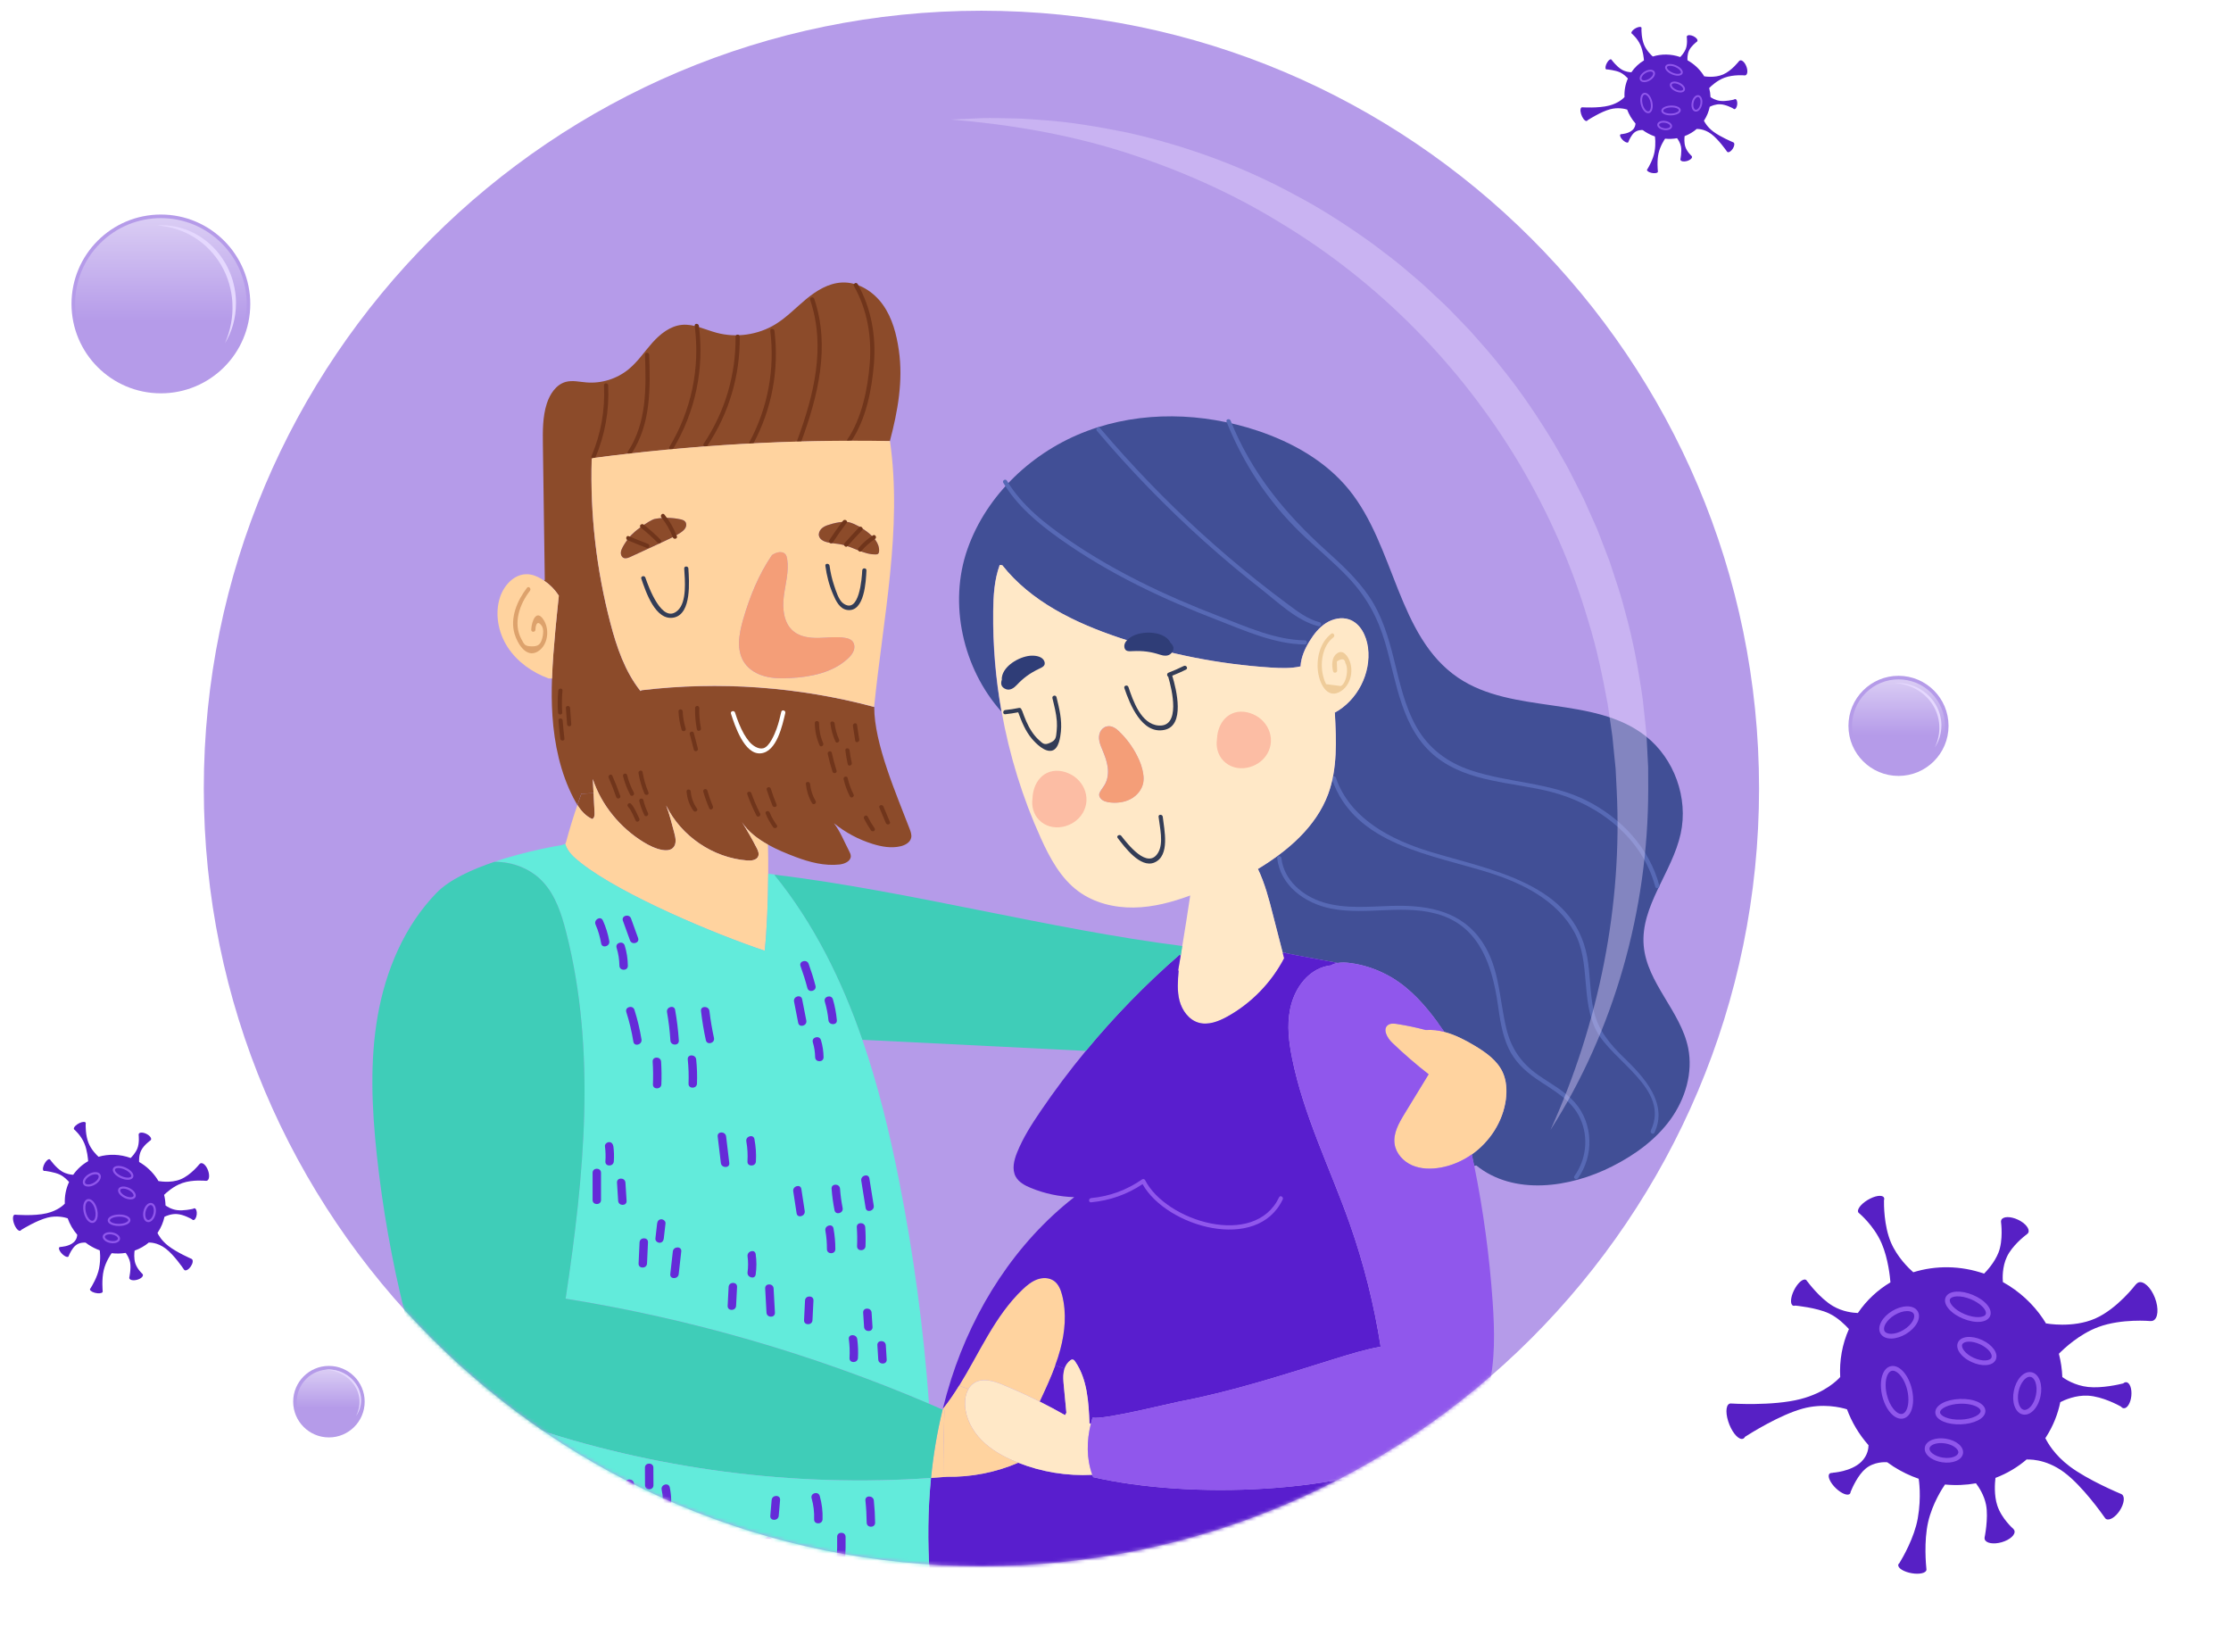 <svg width="624" height="462" viewBox="0 0 624 462" fill="none" xmlns="http://www.w3.org/2000/svg">
<path d="M53.655 352.109C53.633 352.095 53.606 352.089 53.581 352.079L53.587 352.07C53.587 352.07 49.46 350.291 47.072 348.432C45.152 346.937 44.3 345.363 44.046 344.808C44.083 344.751 44.122 344.702 44.16 344.645C45.059 343.285 45.67 341.81 46.002 340.294C46.54 340.031 47.969 339.415 49.538 339.534C51.399 339.678 53.452 340.848 53.705 340.996C53.797 341.113 53.908 341.193 54.035 341.208C54.479 341.258 54.924 340.566 55.023 339.657C55.127 338.752 54.849 337.968 54.405 337.919C54.273 337.9 54.146 337.96 54.02 338.064C53.542 338.172 51.316 338.655 49.561 338.438C47.864 338.227 46.619 337.361 46.299 337.124C46.274 336.128 46.138 335.138 45.9 334.163C46.535 333.534 48.523 331.72 50.959 330.87C53.926 329.834 57.563 330.24 57.563 330.24C57.563 330.24 57.55 330.232 57.532 330.22C57.657 330.24 57.782 330.241 57.897 330.199C58.553 329.946 58.679 328.655 58.184 327.31C57.688 325.964 56.756 325.08 56.1 325.333C55.967 325.382 55.867 325.485 55.78 325.608C55.785 325.581 55.785 325.562 55.785 325.562C55.785 325.562 53.408 328.617 50.544 329.802C47.682 330.983 44.342 330.298 44.342 330.298L44.366 330.376C43.255 328.462 41.678 326.751 39.681 325.431C39.428 325.263 39.173 325.108 38.913 324.961C38.882 324.515 38.833 323.053 39.477 321.756C40.231 320.237 42.033 318.962 42.109 318.912C42.109 318.912 42.109 318.912 42.112 318.908C42.16 318.865 42.199 318.815 42.229 318.76C42.451 318.301 41.868 317.561 40.933 317.098C39.99 316.637 39.047 316.632 38.825 317.091C38.781 317.187 38.777 317.297 38.794 317.414L38.785 317.408C38.785 317.408 39.051 319.669 38.401 321.232C37.886 322.465 36.928 323.479 36.544 323.851C33.577 322.763 30.417 322.679 27.56 323.512C27.027 323.029 25.548 321.577 24.771 319.67C23.89 317.514 23.951 314.757 23.968 314.325C23.996 314.244 24.007 314.17 24 314.096C23.942 313.652 23.145 313.644 22.222 314.082C21.299 314.521 20.595 315.236 20.654 315.687C20.667 315.79 20.726 315.872 20.813 315.93C20.813 315.93 22.65 317.494 23.599 319.776C24.418 321.741 24.615 324.126 24.652 324.743C23.031 325.669 21.598 326.945 20.47 328.547C19.834 328.514 18.538 328.35 17.323 327.609C15.629 326.577 14.108 324.422 14.108 324.422L14.096 324.44C14.079 324.391 14.054 324.343 14.023 324.304C13.736 323.97 13.086 324.384 12.568 325.234C12.05 326.084 11.855 327.042 12.143 327.376C12.246 327.494 12.39 327.514 12.563 327.46C12.563 327.46 15.245 327.766 16.808 328.53C17.926 329.076 18.869 330.049 19.314 330.562C18.425 332.484 18.041 334.554 18.127 336.614C17.783 336.993 16.185 338.565 13.06 339.31C9.495 340.162 4.197 339.707 4.197 339.707C3.628 339.687 3.46 340.681 3.83 341.931C4.201 343.181 4.959 344.207 5.531 344.223C5.709 344.228 5.839 344.127 5.934 343.965C6.488 343.619 10.335 341.279 13.311 340.524C15.881 339.869 18.127 340.455 18.926 340.715C19.511 342.362 20.409 343.924 21.595 345.307C21.593 345.631 21.511 346.582 20.646 347.396C19.323 348.639 16.958 348.718 16.958 348.718C16.958 348.718 16.98 348.732 17.018 348.751C16.893 348.731 16.78 348.731 16.693 348.767C16.29 348.932 16.493 349.677 17.137 350.428C17.786 351.182 18.638 351.657 19.037 351.49C19.158 351.439 19.218 351.329 19.235 351.19C19.478 350.614 20.205 349.059 21.178 348.279C22.258 347.413 23.642 347.491 23.933 347.515C24.192 347.712 24.45 347.901 24.725 348.082C25.741 348.754 26.807 349.284 27.899 349.681C27.908 349.724 28.25 351.918 27.714 354.711C27.247 357.143 25.723 359.657 25.311 360.309C25.272 360.339 25.237 360.373 25.212 360.412C24.973 360.772 25.552 361.28 26.512 361.546C27.466 361.809 28.441 361.729 28.679 361.368C28.716 361.311 28.73 361.252 28.726 361.193L28.73 361.196C28.73 361.196 28.381 357.836 29.022 355.188C29.601 352.805 30.957 350.848 31.223 350.474C32.544 350.629 33.872 350.602 35.159 350.391C35.521 350.886 36.177 351.913 36.4 353.122C36.714 354.828 36.15 357.34 36.15 357.34L36.164 357.337C36.16 357.391 36.16 357.447 36.175 357.5C36.322 358.009 37.287 358.198 38.333 357.915C39.379 357.633 40.109 356.992 39.963 356.483C39.938 356.398 39.881 356.323 39.814 356.253L39.829 356.25C39.829 356.25 38.364 354.957 37.831 353.25C37.424 351.951 37.559 350.41 37.647 349.756C39.131 349.227 40.517 348.438 41.737 347.409L41.657 347.512C41.657 347.512 43.928 347.328 46.387 349.222C48.686 350.997 51.153 354.595 51.457 355.046C51.467 355.059 51.474 355.076 51.485 355.089L51.489 355.092C51.52 355.131 51.555 355.173 51.594 355.199C52.002 355.481 52.798 355.027 53.37 354.181C53.942 353.335 54.077 352.419 53.668 352.137L53.655 352.109Z" fill="#5720C5"/>
<path d="M40.835 341.597C40.547 341.407 40.318 341.081 40.181 340.653C39.998 340.095 39.985 339.412 40.131 338.728C40.283 338.042 40.582 337.428 40.981 337.005C41.419 336.532 41.925 336.336 42.406 336.442C43.351 336.654 43.836 337.987 43.507 339.48C43.178 340.973 42.18 341.981 41.231 341.766C41.089 341.734 40.957 341.678 40.835 341.597ZM42.472 337.11C42.411 337.07 42.349 337.041 42.278 337.025C41.922 336.946 41.59 337.232 41.427 337.412C41.1 337.764 40.855 338.276 40.722 338.857C40.594 339.44 40.606 340.01 40.756 340.465C40.834 340.698 41.015 341.098 41.37 341.177C41.899 341.296 42.654 340.59 42.925 339.345C43.166 338.262 42.898 337.386 42.475 337.106L42.472 337.11Z" fill="#9057EC"/>
<path d="M30.757 342.278C30.364 342.019 30.13 341.689 30.125 341.318C30.106 340.399 31.459 339.689 33.273 339.658C34.084 339.644 34.854 339.779 35.44 340.029C36.102 340.317 36.471 340.736 36.483 341.212C36.502 342.13 35.149 342.84 33.336 342.872C32.258 342.89 31.332 342.659 30.757 342.278ZM35.525 340.754C35.434 340.693 35.323 340.633 35.2 340.582C34.687 340.362 34.007 340.243 33.283 340.258C31.807 340.281 30.715 340.833 30.727 341.309C30.738 341.785 31.846 342.299 33.325 342.271C34.801 342.248 35.893 341.696 35.882 341.22C35.876 341.067 35.748 340.901 35.525 340.754Z" fill="#9057EC"/>
<path d="M34.275 334.707C33.913 334.468 33.608 334.191 33.389 333.896C33.019 333.403 32.924 332.902 33.116 332.498C33.307 332.094 33.752 331.858 34.368 331.827C34.917 331.803 35.553 331.949 36.159 332.237C37.495 332.871 38.252 333.983 37.886 334.765C37.694 335.169 37.249 335.406 36.633 335.436C36.084 335.46 35.448 335.314 34.842 335.026C34.642 334.931 34.454 334.826 34.275 334.707ZM36.403 333.054C36.254 332.956 36.087 332.858 35.904 332.775C35.383 332.53 34.847 332.401 34.396 332.42C34.019 332.44 33.749 332.555 33.657 332.75C33.569 332.941 33.643 333.228 33.867 333.532C34.135 333.896 34.572 334.23 35.091 334.479C35.61 334.728 36.148 334.853 36.6 334.833C36.98 334.816 37.246 334.698 37.338 334.503C37.498 334.166 37.146 333.552 36.395 333.056L36.403 333.054Z" fill="#9057EC"/>
<path d="M32.889 329.001C31.855 328.318 31.329 327.445 31.624 326.772C31.812 326.335 32.303 326.085 33.003 326.061C33.624 326.041 34.365 326.2 35.078 326.515C36.677 327.216 37.611 328.383 37.239 329.23C36.872 330.079 35.383 330.188 33.782 329.491C33.45 329.347 33.153 329.182 32.886 329.006L32.889 329.001ZM35.621 327.486C35.39 327.333 35.127 327.19 34.841 327.063C34.204 326.786 33.56 326.641 33.025 326.662C32.584 326.676 32.264 326.808 32.176 327.018C31.984 327.46 32.731 328.378 34.026 328.941C35.319 329.508 36.497 329.432 36.689 328.991C36.84 328.647 36.417 328.018 35.619 327.49L35.621 327.486Z" fill="#9057EC"/>
<path d="M24.993 341.752C24.29 341.288 23.673 340.268 23.401 339.001C23.144 337.788 23.267 336.615 23.73 335.934C23.956 335.603 24.256 335.395 24.602 335.337C25.662 335.164 26.808 336.483 27.207 338.346C27.467 339.554 27.341 340.732 26.878 341.413C26.653 341.744 26.352 341.952 26.007 342.01C25.668 342.067 25.324 341.971 24.993 341.752ZM25.281 336.092C25.076 335.956 24.875 335.899 24.7 335.927C24.518 335.956 24.361 336.07 24.229 336.27C23.858 336.812 23.767 337.832 23.988 338.871C24.338 340.495 25.28 341.517 25.906 341.413C26.089 341.384 26.246 341.269 26.378 341.069C26.749 340.528 26.84 339.508 26.618 338.468C26.365 337.296 25.809 336.441 25.281 336.092Z" fill="#9057EC"/>
<path d="M23.683 331.588C23.53 331.487 23.404 331.354 23.312 331.2C23.068 330.782 23.111 330.243 23.433 329.681C23.724 329.174 24.223 328.704 24.832 328.351C26.162 327.582 27.58 327.627 28.063 328.452C28.545 329.277 27.876 330.526 26.546 331.296C25.937 331.648 25.28 331.845 24.697 331.846C24.29 331.846 23.947 331.757 23.685 331.584L23.683 331.588ZM27.365 328.578C26.951 328.304 26.054 328.342 25.132 328.874C24.613 329.175 24.19 329.569 23.952 329.986C23.747 330.344 23.702 330.677 23.831 330.899C23.959 331.122 24.272 331.247 24.686 331.246C25.168 331.246 25.718 331.079 26.236 330.778C27.331 330.147 27.796 329.206 27.537 328.754C27.496 328.683 27.435 328.624 27.361 328.575L27.365 328.578Z" fill="#9057EC"/>
<path d="M29.529 347.112C28.962 346.737 28.646 346.228 28.735 345.725C28.879 344.89 30.048 344.42 31.404 344.655C32.76 344.889 33.709 345.729 33.565 346.564C33.42 347.399 32.251 347.868 30.895 347.634C30.36 347.542 29.893 347.358 29.526 347.116L29.529 347.112ZM32.45 345.671C32.162 345.48 31.771 345.322 31.31 345.242C30.236 345.056 29.406 345.401 29.332 345.826C29.258 346.252 29.924 346.855 31.006 347.039C32.081 347.225 32.91 346.88 32.984 346.455C33.025 346.213 32.828 345.914 32.457 345.669L32.45 345.671Z" fill="#9057EC"/>
<path d="M593.465 417.919C593.415 417.887 593.365 417.855 593.31 417.84C593.31 417.84 593.301 417.834 593.292 417.828L593.283 417.822C592.706 417.582 583.988 413.942 578.851 410.072C574.573 406.845 572.662 403.404 572.074 402.187C572.153 402.064 572.24 401.947 572.322 401.819C574.265 398.776 575.564 395.497 576.255 392.136C577.429 391.532 580.565 390.124 584.026 390.324C588.098 390.561 592.608 393.024 593.238 393.381C593.453 393.647 593.705 393.814 593.989 393.841C594.965 393.938 595.924 392.386 596.125 390.376C596.325 388.366 595.694 386.654 594.715 386.561C594.419 386.533 594.122 386.658 593.846 386.899C592.74 387.175 587.892 388.304 584.052 387.895C580.301 387.496 577.528 385.636 576.824 385.122C576.74 382.924 576.417 380.74 575.861 378.6C577.253 377.184 581.576 373.093 586.912 371.119C593.424 368.709 601.445 369.457 601.445 369.457C601.445 369.457 601.436 369.451 601.413 369.437C601.679 369.472 601.936 369.45 602.177 369.353C603.612 368.773 603.856 365.911 602.722 362.959C601.586 360.012 599.504 358.092 598.075 358.675C597.798 358.788 597.565 358.992 597.376 359.257C597.38 359.221 597.383 359.197 597.383 359.197C597.383 359.197 592.229 366.045 585.962 368.773C579.693 371.505 572.311 370.118 572.311 370.118L572.368 370.289C569.86 366.107 566.34 362.395 561.901 359.561C561.341 359.204 560.767 358.869 560.196 358.549C560.11 357.569 559.96 354.341 561.34 351.446C562.777 348.434 566.06 345.811 566.882 345.186C566.947 345.144 567.015 345.098 567.067 345.047C567.171 344.954 567.256 344.841 567.315 344.718C567.792 343.7 566.493 342.081 564.407 341.102C562.321 340.123 560.238 340.154 559.761 341.172C559.663 341.386 559.641 341.622 559.689 341.878C559.689 341.878 560.348 346.857 558.952 350.339C557.852 353.085 555.768 355.356 554.938 356.194C548.366 353.911 541.406 353.859 535.13 355.81C533.942 354.769 530.647 351.619 528.872 347.442C526.897 342.778 526.921 336.777 526.944 335.687C527.005 335.501 527.032 335.319 527.005 335.161C526.863 334.178 525.109 334.194 523.08 335.204C521.059 336.212 519.53 337.823 519.672 338.806C519.703 339.038 519.831 339.21 520.022 339.332C520.022 339.332 524.119 342.712 526.276 347.704C528.139 352.014 528.644 357.275 528.744 358.635C525.194 360.741 522.073 363.622 519.638 367.204C518.239 367.158 515.372 366.85 512.67 365.259C508.916 363.049 505.493 358.352 505.493 358.352L505.473 358.384C505.429 358.273 505.376 358.175 505.302 358.089C504.665 357.361 503.24 358.307 502.119 360.204C500.997 362.102 500.607 364.228 501.244 364.956C501.47 365.216 501.796 365.257 502.174 365.126L502.168 365.135C502.168 365.135 508.09 365.687 511.556 367.315C514.038 368.477 516.138 370.588 517.137 371.694C515.231 375.974 514.45 380.56 514.696 385.103C513.943 385.951 510.477 389.492 503.606 391.269C495.776 393.294 484.096 392.507 484.096 392.507C482.834 392.485 482.501 394.693 483.349 397.43C484.197 400.168 485.906 402.408 487.171 402.426C487.571 402.431 487.879 402.21 488.083 401.82C489.438 400.952 497.744 395.712 504.213 393.942C509.854 392.394 514.822 393.588 516.594 394.135C517.936 397.754 519.959 401.17 522.615 404.176C522.617 404.916 522.447 407.01 520.583 408.825C517.709 411.619 512.495 411.886 512.495 411.886C512.495 411.886 512.539 411.907 512.613 411.942C512.347 411.907 512.111 411.916 511.922 412.001C511.043 412.384 511.5 414.018 512.947 415.655C514.398 417.287 516.288 418.302 517.172 417.922C517.454 417.8 517.598 417.545 517.614 417.209C518.151 415.895 519.693 412.488 521.798 410.737C524.151 408.778 527.205 408.892 527.842 408.939C528.415 409.356 528.999 409.767 529.604 410.154C531.862 411.596 534.229 412.728 536.646 413.559C536.663 413.653 537.486 418.487 536.384 424.679C535.431 430.036 532.181 435.628 531.269 437.126C531.176 437.201 531.1 437.281 531.042 437.372C530.523 438.184 531.817 439.28 533.94 439.82C536.055 440.361 538.195 440.142 538.71 439.334C538.789 439.211 538.819 439.083 538.821 438.949C538.821 438.949 538.821 438.93 538.816 438.907C538.814 438.88 538.815 438.849 538.808 438.819C538.701 437.813 538.055 431.095 539.29 425.668C540.494 420.401 543.411 416.023 544.007 415.17C546.927 415.455 549.848 415.336 552.672 414.828C553.481 415.909 554.96 418.151 555.482 420.815C556.228 424.566 555.056 430.136 555.056 430.136L555.073 430.128C555.068 430.246 555.08 430.369 555.112 430.48C555.448 431.599 557.581 431.973 559.877 431.307C562.173 430.641 563.767 429.2 563.431 428.08C563.373 427.889 563.262 427.722 563.105 427.576L563.12 427.573C563.12 427.573 559.854 424.769 558.629 421.026C557.692 418.168 557.947 414.767 558.122 413.318C561.378 412.084 564.413 410.291 567.065 407.965L566.885 408.197C566.885 408.197 571.887 407.699 577.36 411.784C582.441 415.581 587.923 423.325 588.679 424.411C588.762 424.561 588.873 424.689 589.006 424.781C589.912 425.391 591.652 424.351 592.885 422.461C594.12 420.566 594.388 418.541 593.478 417.928L593.465 417.919Z" fill="#5720C5"/>
<path d="M564.904 395.227C564.262 394.817 563.751 394.112 563.43 393.169C563.013 391.946 562.956 390.439 563.272 388.92C563.581 387.403 564.228 386.038 565.093 385.075C566.043 384.018 567.151 383.557 568.213 383.772C569.274 383.988 570.113 384.851 570.572 386.19C570.989 387.414 571.046 388.92 570.73 390.439C570.049 393.754 567.875 396.014 565.785 395.584C565.469 395.517 565.173 395.399 564.899 395.224L564.904 395.227ZM568.384 385.25C568.252 385.165 568.11 385.107 567.949 385.068C567.162 384.906 566.44 385.555 566.081 385.956C565.374 386.743 564.834 387.889 564.574 389.18C564.309 390.468 564.352 391.735 564.694 392.736C564.868 393.246 565.276 394.123 566.063 394.285C567.239 394.522 568.877 392.929 569.443 390.176C569.708 388.888 569.665 387.621 569.323 386.62C569.184 386.216 568.897 385.571 568.392 385.248L568.384 385.25Z" fill="#9057EC"/>
<path d="M542.706 397.132C541.818 396.565 541.323 395.844 541.299 395.039C541.231 393.018 544.191 391.383 548.184 391.242C552.177 391.101 555.237 392.522 555.305 394.543C555.343 395.588 554.577 396.557 553.148 397.269C551.889 397.896 550.208 398.281 548.42 398.34C546.633 398.399 544.932 398.142 543.631 397.6C543.286 397.457 542.977 397.299 542.704 397.124L542.706 397.132ZM553.2 393.584C552.217 392.956 550.397 392.494 548.226 392.572C544.974 392.686 542.586 393.947 542.621 394.997C542.636 395.475 543.205 395.999 544.139 396.383C545.27 396.849 546.773 397.076 548.377 397.022C549.977 396.965 551.463 396.636 552.561 396.091C553.464 395.64 553.999 395.083 553.979 394.602C553.965 394.253 553.684 393.9 553.197 393.589L553.2 393.584Z" fill="#9057EC"/>
<path d="M550.249 380.27C549.447 379.759 548.763 379.155 548.272 378.507C547.448 377.429 547.216 376.337 547.632 375.434C548.424 373.692 551.37 373.384 554.34 374.735C557.311 376.085 559.009 378.505 558.217 380.247C557.808 381.148 556.832 381.693 555.477 381.778C554.268 381.854 552.861 381.559 551.512 380.942C551.069 380.742 550.65 380.514 550.259 380.264L550.249 380.27ZM554.89 376.543C554.558 376.331 554.188 376.127 553.785 375.947C551.376 374.851 549.244 375.089 548.838 375.986C548.642 376.413 548.819 377.039 549.324 377.703C549.929 378.493 550.899 379.222 552.051 379.745C553.208 380.272 554.391 380.527 555.383 380.46C556.217 380.408 556.805 380.129 557.001 379.702C557.342 378.957 556.552 377.604 554.886 376.541L554.89 376.543Z" fill="#9057EC"/>
<path d="M547.06 367.749C546.304 367.266 545.645 366.723 545.134 366.147C544.107 364.996 543.764 363.827 544.173 362.855C544.579 361.888 545.649 361.307 547.193 361.227C548.566 361.153 550.192 361.478 551.782 362.14C555.328 363.622 557.412 366.159 556.625 368.045C555.837 369.931 552.563 370.242 549.016 368.76C548.318 368.469 547.659 368.125 547.063 367.744L547.06 367.749ZM553.005 364.27C552.495 363.944 551.91 363.635 551.273 363.369C549.86 362.782 548.437 362.49 547.262 362.555C546.286 362.606 545.586 362.91 545.397 363.367C545.208 363.824 545.477 364.536 546.127 365.265C546.911 366.145 548.118 366.954 549.527 367.539C552.392 368.733 554.992 368.525 555.402 367.541C555.724 366.776 554.78 365.404 553.005 364.27Z" fill="#9057EC"/>
<path d="M529.997 396.208C528.436 395.211 527.043 392.986 526.402 390.195C525.797 387.53 526.041 384.93 527.037 383.409C527.527 382.662 528.189 382.199 528.94 382.056C531.272 381.625 533.833 384.499 534.768 388.596C535.373 391.262 535.13 393.861 534.133 395.382C533.644 396.129 532.982 396.592 532.231 396.736C531.49 396.872 530.721 396.671 529.993 396.205L529.997 396.208ZM530.464 383.703C530.009 383.412 529.568 383.291 529.183 383.36C528.789 383.436 528.439 383.694 528.152 384.133C527.353 385.344 527.177 387.608 527.698 389.892C528.515 393.471 530.617 395.679 531.998 395.424C532.392 395.349 532.742 395.091 533.03 394.651C533.828 393.441 534.002 391.182 533.483 388.892C532.898 386.316 531.642 384.449 530.467 383.699L530.464 383.703Z" fill="#9057EC"/>
<path d="M526.812 373.814C526.471 373.596 526.189 373.314 525.985 372.971C525.431 372.053 525.513 370.86 526.204 369.618C526.833 368.492 527.915 367.43 529.246 366.629C530.578 365.829 532.023 365.372 533.312 365.341C534.734 365.311 535.82 365.799 536.374 366.718C536.928 367.637 536.846 368.83 536.156 370.071C535.526 371.198 534.444 372.26 533.113 373.06C531.779 373.865 530.336 374.318 529.047 374.349C528.151 374.367 527.39 374.183 526.812 373.814ZM534.832 367.005C534.473 366.775 533.953 366.655 533.337 366.667C532.277 366.69 531.067 367.079 529.93 367.766C528.793 368.453 527.881 369.34 527.36 370.266C526.913 371.066 526.828 371.802 527.119 372.289C527.41 372.777 528.104 373.046 529.015 373.024C530.074 373.001 531.284 372.612 532.421 371.925C533.558 371.238 534.471 370.351 534.992 369.425C535.439 368.625 535.524 367.889 535.233 367.402C535.14 367.246 535.004 367.108 534.831 366.997L534.832 367.005Z" fill="#9057EC"/>
<path d="M540.145 407.857C539.986 407.755 539.832 407.644 539.686 407.532C538.686 406.739 538.214 405.783 538.364 404.825C538.51 403.873 539.253 403.101 540.453 402.647C541.523 402.245 542.859 402.141 544.219 402.349C547.213 402.809 549.33 404.623 549.044 406.476C548.754 408.326 546.182 409.413 543.191 408.948C542.048 408.771 540.99 408.39 540.148 407.852L540.145 407.857ZM546.539 404.568C545.901 404.161 545.038 403.828 544.012 403.668C542.886 403.494 541.757 403.576 540.914 403.892C540.195 404.165 539.746 404.578 539.673 405.032C539.601 405.487 539.909 406.018 540.51 406.492C541.22 407.047 542.268 407.473 543.394 407.646C545.769 408.013 547.587 407.222 547.733 406.281C547.816 405.75 547.372 405.1 546.543 404.571L546.539 404.568Z" fill="#9057EC"/>
<path d="M484.866 39.847C484.846 39.835 484.827 39.822 484.806 39.816C484.806 39.816 484.802 39.814 484.799 39.812L484.795 39.809C484.572 39.717 481.196 38.307 479.208 36.809C477.551 35.56 476.812 34.227 476.584 33.756C476.614 33.708 476.648 33.663 476.68 33.614C477.432 32.436 477.935 31.166 478.203 29.865C478.657 29.631 479.871 29.086 481.211 29.163C482.788 29.255 484.534 30.208 484.778 30.347C484.861 30.45 484.959 30.514 485.069 30.525C485.447 30.562 485.818 29.962 485.896 29.183C485.973 28.405 485.729 27.742 485.35 27.706C485.235 27.695 485.12 27.744 485.013 27.837C484.585 27.944 482.708 28.381 481.221 28.222C479.769 28.068 478.695 27.348 478.423 27.149C478.391 26.298 478.266 25.453 478.05 24.624C478.589 24.076 480.263 22.492 482.329 21.728C484.85 20.794 487.955 21.084 487.955 21.084C487.955 21.084 487.952 21.082 487.943 21.076C488.046 21.09 488.146 21.081 488.239 21.044C488.794 20.819 488.889 19.711 488.45 18.568C488.01 17.427 487.204 16.684 486.651 16.91C486.543 16.953 486.453 17.032 486.38 17.135C486.382 17.121 486.383 17.112 486.383 17.112C486.383 17.112 484.387 19.763 481.961 20.819C479.534 21.877 476.676 21.34 476.676 21.34L476.698 21.406C475.727 19.787 474.364 18.35 472.645 17.253C472.429 17.114 472.206 16.985 471.985 16.861C471.952 16.482 471.894 15.232 472.428 14.111C472.984 12.945 474.256 11.929 474.574 11.687C474.599 11.671 474.625 11.653 474.645 11.633C474.686 11.597 474.719 11.553 474.742 11.506C474.926 11.112 474.423 10.485 473.616 10.106C472.808 9.727 472.001 9.739 471.817 10.133C471.779 10.216 471.77 10.307 471.789 10.406C471.789 10.406 472.044 12.334 471.504 13.682C471.078 14.745 470.271 15.624 469.95 15.949C467.405 15.065 464.71 15.045 462.28 15.8C461.821 15.397 460.545 14.178 459.858 12.561C459.093 10.755 459.102 8.431 459.111 8.009C459.135 7.937 459.145 7.867 459.135 7.806C459.08 7.425 458.401 7.432 457.615 7.822C456.833 8.213 456.241 8.837 456.296 9.217C456.308 9.307 456.357 9.373 456.431 9.421C456.431 9.421 458.017 10.729 458.853 12.662C459.574 14.331 459.769 16.367 459.808 16.894C458.434 17.71 457.225 18.825 456.283 20.212C455.741 20.194 454.631 20.075 453.585 19.459C452.131 18.603 450.806 16.785 450.806 16.785L450.798 16.797C450.781 16.754 450.761 16.716 450.732 16.683C450.485 16.401 449.934 16.767 449.5 17.502C449.065 18.236 448.914 19.06 449.161 19.341C449.248 19.442 449.375 19.458 449.521 19.407L449.519 19.411C449.519 19.411 451.812 19.624 453.153 20.255C454.115 20.704 454.928 21.522 455.314 21.95C454.576 23.607 454.274 25.383 454.369 27.142C454.077 27.47 452.736 28.841 450.076 29.529C447.044 30.313 442.522 30.008 442.522 30.008C442.033 30 441.904 30.855 442.233 31.914C442.561 32.974 443.223 33.842 443.712 33.849C443.867 33.85 443.986 33.765 444.065 33.614C444.59 33.278 447.806 31.249 450.311 30.564C452.495 29.965 454.418 30.427 455.104 30.639C455.624 32.039 456.407 33.362 457.435 34.526C457.436 34.813 457.37 35.623 456.648 36.326C455.536 37.408 453.517 37.511 453.517 37.511C453.517 37.511 453.534 37.52 453.563 37.533C453.46 37.519 453.368 37.523 453.295 37.556C452.955 37.704 453.132 38.336 453.692 38.97C454.254 39.602 454.986 39.995 455.328 39.848C455.437 39.801 455.493 39.702 455.499 39.572C455.707 39.063 456.304 37.744 457.119 37.066C458.03 36.308 459.212 36.352 459.459 36.37C459.681 36.532 459.907 36.691 460.141 36.841C461.015 37.399 461.931 37.837 462.867 38.159C462.874 38.195 463.193 40.067 462.766 42.464C462.397 44.538 461.139 46.703 460.786 47.283C460.75 47.312 460.72 47.343 460.698 47.379C460.497 47.693 460.998 48.117 461.82 48.326C462.639 48.536 463.467 48.451 463.667 48.138C463.697 48.09 463.709 48.041 463.71 47.989C463.71 47.989 463.709 47.982 463.708 47.973C463.707 47.962 463.707 47.95 463.705 47.939C463.663 47.549 463.413 44.948 463.891 42.847C464.357 40.808 465.487 39.113 465.717 38.783C466.848 38.893 467.979 38.847 469.072 38.65C469.385 39.069 469.958 39.937 470.16 40.968C470.449 42.42 469.995 44.577 469.995 44.577L470.002 44.574C470 44.62 470.004 44.667 470.017 44.71C470.147 45.144 470.973 45.288 471.862 45.03C472.751 44.773 473.368 44.214 473.238 43.781C473.215 43.707 473.172 43.642 473.111 43.586L473.117 43.585C473.117 43.585 471.853 42.499 471.378 41.05C471.016 39.943 471.114 38.627 471.182 38.066C472.443 37.588 473.618 36.894 474.644 35.993L474.575 36.083C474.575 36.083 476.512 35.89 478.631 37.472C480.598 38.942 482.72 41.94 483.013 42.36C483.045 42.419 483.088 42.468 483.14 42.504C483.49 42.74 484.164 42.337 484.641 41.605C485.12 40.872 485.223 40.088 484.871 39.85L484.866 39.847Z" fill="#5720C5"/>
<path d="M473.808 31.061C473.559 30.903 473.361 30.63 473.237 30.265C473.075 29.791 473.053 29.207 473.176 28.619C473.295 28.032 473.546 27.503 473.881 27.131C474.249 26.721 474.678 26.543 475.088 26.626C475.499 26.71 475.824 27.044 476.002 27.563C476.163 28.036 476.185 28.619 476.063 29.208C475.799 30.491 474.958 31.366 474.149 31.2C474.026 31.174 473.912 31.128 473.806 31.06L473.808 31.061ZM475.155 27.198C475.104 27.166 475.049 27.143 474.986 27.128C474.682 27.065 474.402 27.317 474.263 27.472C473.989 27.777 473.781 28.22 473.68 28.72C473.577 29.219 473.594 29.709 473.726 30.097C473.794 30.294 473.952 30.634 474.256 30.697C474.711 30.788 475.346 30.172 475.565 29.106C475.667 28.607 475.651 28.116 475.519 27.729C475.464 27.573 475.354 27.323 475.158 27.198L475.155 27.198Z" fill="#9057EC"/>
<path d="M465.214 31.799C464.87 31.579 464.678 31.3 464.669 30.988C464.643 30.206 465.789 29.573 467.335 29.518C468.881 29.464 470.065 30.014 470.092 30.797C470.106 31.201 469.81 31.576 469.257 31.852C468.769 32.095 468.118 32.244 467.426 32.267C466.734 32.289 466.075 32.19 465.572 31.98C465.438 31.925 465.319 31.863 465.213 31.796L465.214 31.799ZM469.277 30.425C468.896 30.182 468.191 30.003 467.351 30.033C466.092 30.077 465.167 30.566 465.181 30.972C465.186 31.157 465.407 31.36 465.768 31.509C466.207 31.689 466.788 31.777 467.409 31.756C468.029 31.734 468.604 31.607 469.029 31.396C469.379 31.221 469.586 31.006 469.578 30.819C469.573 30.684 469.464 30.547 469.275 30.427L469.277 30.425Z" fill="#9057EC"/>
<path d="M468.134 25.27C467.824 25.072 467.559 24.838 467.369 24.588C467.05 24.171 466.96 23.748 467.121 23.398C467.428 22.724 468.569 22.604 469.718 23.127C470.868 23.65 471.526 24.587 471.219 25.262C471.061 25.61 470.683 25.822 470.158 25.854C469.69 25.884 469.146 25.77 468.623 25.53C468.452 25.453 468.29 25.365 468.138 25.268L468.134 25.27ZM469.931 23.828C469.803 23.745 469.66 23.666 469.503 23.596C468.571 23.172 467.745 23.265 467.588 23.612C467.512 23.777 467.581 24.02 467.776 24.276C468.01 24.582 468.386 24.864 468.832 25.067C469.28 25.271 469.738 25.37 470.122 25.344C470.445 25.324 470.673 25.216 470.749 25.05C470.881 24.762 470.575 24.238 469.93 23.826L469.931 23.828Z" fill="#9057EC"/>
<path d="M466.899 20.423C466.607 20.236 466.352 20.026 466.154 19.802C465.756 19.357 465.623 18.904 465.782 18.528C465.939 18.154 466.353 17.928 466.951 17.898C467.483 17.869 468.112 17.995 468.728 18.251C470.101 18.825 470.908 19.807 470.603 20.537C470.298 21.267 469.03 21.388 467.657 20.814C467.387 20.701 467.131 20.568 466.901 20.421L466.899 20.423ZM469.201 19.076C469.004 18.95 468.777 18.83 468.53 18.727C467.983 18.5 467.433 18.387 466.978 18.412C466.6 18.432 466.329 18.549 466.256 18.726C466.182 18.903 466.287 19.179 466.538 19.461C466.842 19.802 467.309 20.115 467.855 20.341C468.964 20.803 469.971 20.723 470.129 20.342C470.254 20.046 469.889 19.515 469.201 19.076Z" fill="#9057EC"/>
<path d="M460.293 31.441C459.689 31.055 459.15 30.194 458.902 29.113C458.667 28.081 458.762 27.075 459.147 26.486C459.337 26.197 459.593 26.017 459.884 25.962C460.787 25.795 461.779 26.908 462.141 28.494C462.375 29.526 462.281 30.532 461.895 31.121C461.705 31.41 461.449 31.59 461.158 31.645C460.871 31.698 460.574 31.62 460.292 31.44L460.293 31.441ZM460.474 26.6C460.298 26.487 460.127 26.44 459.978 26.467C459.826 26.496 459.69 26.596 459.579 26.766C459.27 27.235 459.201 28.111 459.403 28.996C459.72 30.381 460.533 31.236 461.068 31.138C461.221 31.108 461.356 31.009 461.467 30.838C461.777 30.37 461.844 29.495 461.643 28.609C461.416 27.611 460.93 26.888 460.475 26.598L460.474 26.6Z" fill="#9057EC"/>
<path d="M459.06 22.771C458.928 22.686 458.819 22.577 458.74 22.445C458.525 22.089 458.557 21.627 458.824 21.146C459.068 20.71 459.487 20.299 460.002 19.989C460.518 19.679 461.077 19.502 461.576 19.49C462.127 19.479 462.547 19.668 462.762 20.023C462.976 20.379 462.944 20.841 462.677 21.322C462.434 21.758 462.015 22.169 461.499 22.479C460.983 22.791 460.424 22.966 459.925 22.978C459.578 22.985 459.284 22.914 459.06 22.771ZM462.165 20.134C462.026 20.046 461.824 19.999 461.586 20.004C461.176 20.013 460.707 20.163 460.267 20.429C459.827 20.695 459.473 21.039 459.272 21.397C459.099 21.707 459.066 21.992 459.179 22.181C459.291 22.369 459.56 22.474 459.913 22.465C460.323 22.456 460.791 22.305 461.231 22.04C461.672 21.774 462.025 21.43 462.227 21.072C462.4 20.762 462.433 20.477 462.32 20.288C462.284 20.228 462.231 20.174 462.164 20.132L462.165 20.134Z" fill="#9057EC"/>
<path d="M464.222 35.951C464.16 35.912 464.101 35.869 464.044 35.825C463.657 35.518 463.474 35.148 463.532 34.777C463.589 34.408 463.877 34.11 464.341 33.934C464.756 33.779 465.273 33.738 465.8 33.819C466.959 33.997 467.778 34.699 467.667 35.416C467.555 36.133 466.559 36.554 465.401 36.374C464.959 36.305 464.549 36.158 464.223 35.949L464.222 35.951ZM466.697 34.678C466.451 34.52 466.116 34.391 465.719 34.329C465.283 34.262 464.846 34.294 464.52 34.416C464.241 34.522 464.067 34.682 464.039 34.858C464.011 35.034 464.131 35.239 464.364 35.422C464.638 35.638 465.044 35.802 465.48 35.87C466.399 36.011 467.103 35.705 467.16 35.341C467.192 35.135 467.02 34.884 466.699 34.679L466.697 34.678Z" fill="#9057EC"/>
<path d="M274.5 438C394.622 438 492 340.622 492 220.5C492 100.378 394.622 3 274.5 3C154.378 3 57 100.378 57 220.5C57 340.622 154.378 438 274.5 438Z" fill="#B59BE9"/>
<mask id="mask0_2050_19" style="mask-type:luminance" maskUnits="userSpaceOnUse" x="57" y="3" width="435" height="435">
<path d="M274.5 438C394.622 438 492 340.622 492 220.5C492 100.378 394.622 3 274.5 3C154.378 3 57 100.378 57 220.5C57 340.622 154.378 438 274.5 438Z" fill="white"/>
</mask>
<g mask="url(#mask0_2050_19)">
<path d="M402.168 286.029C398.601 281.14 394.564 276.585 389.416 273.474C388.848 273.128 388.292 272.82 387.7 272.511C387.7 272.511 387.692 272.511 387.675 272.511C384.577 270.894 381.182 269.808 377.713 269.338C376.552 269.19 375.342 269.104 374.182 269.301C368.725 268.252 363.182 267.326 359.713 266.573C359.615 266.302 359.466 266.326 359.466 266.413L358.787 266.585C357.874 262.981 356.936 259.363 355.997 255.759C354.886 251.426 353.751 247.055 351.825 243.018C360.158 237.969 368.046 231.254 371.441 222.13C374.096 214.97 373.75 207.094 373.342 199.452L373.268 199.329C379.626 195.885 383.503 188.329 382.589 181.157C382.169 177.836 380.478 174.342 377.305 173.243C375.182 172.515 372.738 173.058 370.836 174.268C368.935 175.49 367.491 177.317 366.293 179.243C364.948 181.404 363.861 183.836 363.726 186.391H363.651C360.948 186.996 358.133 186.873 355.368 186.7C340.924 185.761 326.616 182.922 312.9 178.317C300.617 174.182 288.346 168.268 280.309 158.096L279.593 157.997C278.075 162.12 277.815 166.589 277.766 170.997C277.655 180.391 278.433 189.786 280.099 199.033C269.309 186.971 265.223 168.799 270.606 153.528C275.988 138.257 288.951 126.159 304.123 120.505C319.295 114.838 336.418 115.332 351.775 120.468C361.503 123.727 370.799 128.961 377.268 136.912C390.243 152.849 390.823 178.009 407.835 189.539C423.155 199.921 445.71 194.44 460.277 205.859C468.289 212.155 472.264 223.18 470.079 233.142C467.721 243.981 458.796 253.376 459.734 264.45C460.611 274.881 470.067 282.782 472.166 293.054C473.573 299.967 471.376 307.3 467.265 313.016C463.141 318.744 457.24 322.991 450.957 326.176C438.994 332.25 423.353 334.373 412.921 325.941L412.304 326.065C412.094 325.003 411.872 323.954 411.637 322.88C416.699 319.299 420.341 313.67 421.155 307.522C421.489 304.967 421.353 302.288 420.291 299.954C418.773 296.634 415.612 294.387 412.489 292.51C409.823 290.905 406.946 289.412 403.959 288.634C403.366 287.77 402.761 286.918 402.131 286.066L402.168 286.029Z" fill="#414F96"/>
<path d="M364.946 179.083C356.737 178.972 348.7 175.317 341.145 172.416C333.553 169.503 326.071 166.305 318.812 162.664C311.986 159.244 305.356 155.429 299.06 151.108C292.394 146.528 285.851 141.467 281.629 134.43C281.246 133.776 280.221 134.368 280.616 135.023C284.493 141.479 290.27 146.306 296.332 150.627C303.258 155.565 310.615 159.861 318.22 163.676C325.417 167.281 332.837 170.453 340.355 173.355C348.182 176.379 356.441 180.132 364.959 180.243C365.712 180.243 365.712 179.083 364.959 179.07L364.946 179.083Z" fill="#5769B5"/>
<path d="M369.095 174.021C365.688 173.157 362.947 171.009 360.169 168.96C357.256 166.812 354.392 164.602 351.553 162.343C346.219 158.096 341.034 153.676 335.985 149.084C325.899 139.911 316.443 130.06 307.628 119.665C307.135 119.085 306.307 119.924 306.801 120.492C316.06 131.43 326.047 141.738 336.714 151.318C341.911 155.985 347.269 160.478 352.775 164.787C357.565 168.54 362.762 173.614 368.774 175.145C369.502 175.33 369.823 174.194 369.083 174.009L369.095 174.021Z" fill="#5769B5"/>
<path d="M464.116 247.685C461.326 237.154 453.487 228.846 443.907 223.97C433.648 218.76 422.032 219.007 411.291 215.402C404.835 213.229 399.588 209.316 396.193 203.341C392.885 197.502 391.49 190.86 389.885 184.416C388.342 178.206 386.515 172.046 382.86 166.7C379.54 161.849 375.206 157.849 370.861 153.936C359.367 143.566 349.973 132.146 344.195 117.628C343.924 116.937 342.776 117.233 343.059 117.937C347.714 129.615 354.701 140.232 363.738 148.985C368.157 153.269 372.984 157.133 377.206 161.627C382.144 166.861 385.366 172.737 387.391 179.638C390.663 190.798 391.909 203.983 401.711 211.723C410.723 218.847 423.032 218.711 433.698 221.427C447.068 224.822 459.339 234.253 462.968 247.994C463.166 248.722 464.302 248.413 464.104 247.685H464.116Z" fill="#5769B5"/>
<path d="M454.228 295.819C450.327 292.029 447.019 288.165 445.772 282.721C444.636 277.758 444.846 272.622 443.932 267.622C440.13 246.944 416.662 243.29 400.02 238.216C389.132 234.895 377.577 229.019 373.651 217.513C373.404 216.797 372.268 217.106 372.515 217.822C378.836 236.401 400.724 239.031 416.798 244.154C425.97 247.08 435.562 251.895 440.34 260.697C444.969 269.227 442.056 279.585 446.451 288.165C450.907 296.856 467.215 304.522 461.734 316.176C461.413 316.855 462.425 317.46 462.746 316.769C466.635 308.522 459.747 301.152 454.228 295.807V295.819Z" fill="#5769B5"/>
<path d="M440.587 308.448C437.735 305.152 433.809 303.152 430.291 300.695C425.562 297.399 422.686 293.3 421.328 287.683C419.168 278.77 419.489 269.524 413.513 261.956C407.514 254.364 398.329 253.08 389.193 253.351C382.848 253.537 376.268 254.24 370.095 252.351C364.38 250.611 359.096 246.179 358.392 239.969C358.306 239.228 357.133 239.216 357.219 239.969C358.096 247.747 365.071 252.685 372.318 254.104C382.527 256.117 393.304 252.574 403.304 256.03C414.143 259.783 417.439 270.585 418.921 280.832C419.526 285.004 420.118 289.276 421.921 293.14C423.624 296.794 426.414 299.448 429.686 301.708C434.315 304.905 439.648 307.522 442.043 312.942C444.364 318.188 443.66 324.262 440.352 328.904C439.908 329.521 440.932 330.114 441.364 329.497C445.821 323.238 445.648 314.324 440.574 308.448H440.587Z" fill="#5769B5"/>
<path d="M359.491 266.388C359.491 266.301 359.639 266.277 359.738 266.548C359.565 266.511 359.491 266.425 359.491 266.388Z" fill="#414F96"/>
<path d="M373.293 199.329L373.367 199.452C373.762 207.082 374.12 214.958 371.466 222.13C368.071 231.241 360.194 237.969 351.849 243.018C353.775 247.055 354.923 251.413 356.022 255.759C356.96 259.364 357.886 262.981 358.812 266.585C358.935 267.055 359.059 267.511 359.182 267.98C355.627 274.795 350.059 280.548 343.331 284.288C340.85 285.659 337.948 286.807 335.232 286.004C332.529 285.202 330.652 282.61 329.924 279.881C329.208 277.141 329.443 274.264 329.677 271.449L329.541 271.425C329.788 270.005 330.023 268.573 330.27 267.141C330.406 266.277 330.554 265.425 330.677 264.561C331.455 259.857 332.196 255.154 332.899 250.438C327.825 252.314 322.517 253.734 317.11 253.808C311.641 253.882 306.048 252.524 301.629 249.277C296.691 245.648 293.654 240.006 291.123 234.426C286.012 223.143 282.321 211.217 280.148 199.02C278.494 189.774 277.716 180.379 277.815 170.984C277.864 166.589 278.124 162.12 279.642 157.985L280.358 158.084C288.395 168.256 300.654 174.169 312.949 178.305C326.665 182.91 340.973 185.749 355.417 186.687C358.182 186.86 360.997 186.984 363.7 186.379H363.775C363.898 183.823 364.997 181.391 366.342 179.231C367.528 177.305 368.972 175.478 370.885 174.256C372.787 173.046 375.219 172.503 377.354 173.231C380.515 174.33 382.206 177.823 382.638 181.144C383.539 188.317 379.675 195.872 373.317 199.316L373.293 199.329ZM309.308 203.193C308.629 203.464 308.036 203.995 307.715 204.662C307.32 205.477 307.295 206.427 307.48 207.304C307.666 208.193 308.048 209.02 308.382 209.859C309.011 211.365 309.579 212.909 309.801 214.513C310.011 216.118 309.851 217.822 309.073 219.254C308.69 219.97 308.159 220.612 307.74 221.303C307.579 221.6 307.431 221.908 307.419 222.229C307.419 222.6 307.567 222.97 307.814 223.266C308.456 224.056 309.542 224.316 310.567 224.414C312.517 224.612 314.554 224.34 316.283 223.402C318.011 222.476 319.381 220.797 319.739 218.871C319.875 218.081 319.863 217.279 319.739 216.501C319.492 214.674 318.838 212.933 317.999 211.304C316.764 208.884 315.147 206.662 313.196 204.748C312.579 204.131 311.875 203.514 311.036 203.23C310.48 203.045 309.838 203.032 309.295 203.23L309.271 203.168L309.308 203.193Z" fill="#FFE8C7"/>
<path d="M309.332 203.255C309.876 203.045 310.518 203.057 311.073 203.255C311.925 203.538 312.616 204.143 313.233 204.773C315.172 206.674 316.801 208.896 318.036 211.328C318.875 212.958 319.53 214.699 319.776 216.526C319.888 217.316 319.9 218.118 319.776 218.896C319.418 220.822 318.048 222.488 316.32 223.427C314.591 224.365 312.554 224.636 310.604 224.439C309.579 224.328 308.493 224.069 307.851 223.291C307.604 222.995 307.444 222.637 307.456 222.254C307.456 221.92 307.604 221.624 307.777 221.328C308.184 220.637 308.715 219.995 309.11 219.279C309.888 217.847 310.048 216.155 309.839 214.538C309.616 212.933 309.048 211.39 308.419 209.884C308.073 209.044 307.703 208.23 307.518 207.328C307.332 206.452 307.357 205.489 307.752 204.687C308.073 204.02 308.653 203.489 309.345 203.218L309.369 203.279L309.332 203.255Z" fill="#F49E78"/>
<path d="M349.738 199.452C344.442 197.736 340.627 201.415 340.38 206.65C340.38 206.674 340.38 206.699 340.38 206.736C340.059 208.859 340.603 211.118 342.183 212.76C345.701 216.415 352.01 214.983 354.442 210.822C357.059 206.353 354.442 200.983 349.726 199.465L349.738 199.452Z" fill="#FCBDA4"/>
<path d="M298.147 215.983C292.851 214.267 289.036 217.945 288.79 223.18C288.79 223.204 288.79 223.229 288.79 223.266C288.469 225.39 289.012 227.649 290.592 229.291C294.11 232.945 300.419 231.513 302.851 227.352C305.468 222.883 302.851 217.513 298.135 215.995L298.147 215.983Z" fill="#FCBDA4"/>
<path d="M331.121 186.243C329.726 186.934 328.293 187.564 326.837 188.119C326.294 188.329 326.355 189.045 326.738 189.243C327.837 192.897 330.269 203.329 324.096 202.909C319.146 202.576 316.899 195.946 315.615 192.132C315.368 191.416 314.232 191.724 314.479 192.44C315.998 196.934 319.393 205.477 325.713 204.119C331.479 202.884 329.096 192.996 327.874 188.971C329.17 188.453 330.454 187.897 331.713 187.268C332.392 186.934 331.8 185.922 331.121 186.255V186.243Z" fill="#333C56"/>
<path d="M295.493 194.959C295.307 194.23 294.172 194.539 294.357 195.267C294.875 197.378 295.431 199.502 295.591 201.674C295.653 202.613 295.641 203.526 295.542 204.464C295.357 206.205 295.394 206.995 293.703 207.736C292.135 208.427 291.764 208.045 290.567 206.946C289.789 206.242 289.122 205.415 288.555 204.551C287.369 202.761 286.604 200.749 285.876 198.736C285.839 198.637 285.789 198.563 285.728 198.514C285.678 198.193 285.407 197.897 285.011 197.983C283.74 198.242 282.456 198.452 281.16 198.576C280.419 198.65 280.407 199.823 281.16 199.749C282.382 199.625 283.592 199.44 284.789 199.205C285.74 201.81 286.789 204.44 288.604 206.588C289.727 207.921 292.258 210.464 294.258 209.921C296.172 209.402 296.567 206.156 296.727 204.613C297.073 201.341 296.27 198.094 295.493 194.946V194.959Z" fill="#333C56"/>
<path d="M325.22 228.426C325.133 227.686 323.961 227.673 324.047 228.426C324.368 231.34 325.516 235.735 323.936 238.438C321.047 243.389 315.344 235.982 313.628 233.772C313.171 233.179 312.146 233.772 312.615 234.365C314.553 236.883 318.948 242.87 322.862 241.228C327.355 239.34 325.602 231.957 325.22 228.426Z" fill="#333C56"/>
<path d="M292.11 184.984C291.629 183.638 289.826 183.342 288.604 183.366C285.617 183.416 281.283 185.749 280.358 188.786C280.246 189.169 280.16 189.65 280.209 190.07C279.827 191.169 279.975 192.218 281.358 192.736C282.555 193.181 283.629 192.378 284.407 191.551C286.259 189.576 288.061 188.28 290.505 187.095C291.444 186.638 292.567 186.243 292.11 184.971V184.984Z" fill="#2F3D77"/>
<path d="M316.911 182.095C319.615 181.971 321.837 182.243 324.405 183.083C325.479 183.441 326.8 183.626 327.639 182.65C328.602 181.539 328.232 180.552 327.367 179.762C327.207 179.354 326.911 178.984 326.614 178.7C324.343 176.478 319.43 176.503 316.775 177.898C315.689 178.465 314.257 179.589 314.479 180.996C314.689 182.329 315.862 182.132 316.911 182.095Z" fill="#2F3D77"/>
<path d="M376.502 183.194C375.724 182.255 374.811 182.021 373.799 182.86C372.404 183.996 372.49 186.156 372.848 187.712C373.021 188.453 374.157 188.132 373.984 187.403C373.959 186.601 373.934 185.786 373.91 184.984C375.342 184.058 376.144 184.206 376.305 185.453C376.848 186.366 376.811 187.7 376.663 188.687C376.527 189.625 376.021 191.379 375.033 191.86L370.91 191.341C370.601 190.749 370.354 190.132 370.194 189.49C369.12 185.848 369.725 180.7 372.947 178.243C373.539 177.786 372.947 176.774 372.354 177.231C369.046 179.749 368.033 184.527 368.737 188.477C369.317 191.687 371.502 195.699 375.181 193.218C378.28 191.144 378.909 186.058 376.515 183.181L376.502 183.194Z" fill="#EFCC9A"/>
<path d="M298.259 395.099L297.888 395.753C295.555 394.42 293.185 393.161 290.777 391.951L290.851 391.803C292.382 388.519 293.925 385.223 295.16 381.816L297.752 382.766C297.654 383.087 297.58 383.396 297.518 383.717C297.308 385.001 297.431 386.309 297.555 387.593C297.789 390.087 298.036 392.581 298.271 395.087L298.259 395.099Z" fill="#591ECE"/>
<path d="M297.086 362.199C298.37 367.186 297.901 372.495 296.555 377.47C296.16 378.939 295.691 380.396 295.16 381.816C293.925 385.21 292.382 388.519 290.851 391.803L290.777 391.951C287.432 390.272 284.012 388.716 280.543 387.284C277.963 386.21 274.889 385.247 272.519 386.717C271.815 387.149 271.272 387.754 270.865 388.457L268.26 387.519C273.976 378.309 278.222 368.001 286.074 360.545C287.259 359.434 288.555 358.36 290.098 357.792C291.642 357.224 293.456 357.249 294.802 358.199C296.073 359.1 296.691 360.668 297.086 362.187V362.199Z" fill="#FFD39F"/>
<path d="M386.169 376.606C381.923 377.408 377.688 378.667 373.59 379.951C359.146 384.445 344.727 389.149 329.851 391.976C326.666 392.593 308.765 397.087 305.58 396.469C305.407 397.037 305.247 397.593 305.111 398.173L304.728 398.074C304.481 392.074 304.123 385.729 300.728 380.791C300.543 380.507 300.296 380.223 299.963 380.211C299.753 380.211 299.568 380.309 299.395 380.421C298.593 380.988 298.049 381.84 297.741 382.778L295.148 381.828C295.679 380.408 296.148 378.951 296.543 377.482C297.889 372.507 298.358 367.199 297.074 362.211C296.691 360.693 296.062 359.125 294.79 358.224C293.445 357.273 291.63 357.249 290.087 357.816C288.544 358.384 287.247 359.446 286.062 360.569C278.211 368.026 273.964 378.334 268.248 387.544C266.841 389.828 265.335 392.037 263.668 394.111C264.372 391.26 265.174 388.433 266.063 385.63C272.408 365.866 284.075 347.57 300.457 334.805C296.296 334.682 292.161 333.805 288.309 332.225C286.655 331.546 284.951 330.632 284.087 329.064C282.976 327.003 283.605 324.472 284.482 322.299C286.136 318.188 288.556 314.411 291.05 310.744C295 304.942 299.21 299.325 303.691 293.905C311.654 284.264 320.406 275.276 329.838 267.067L330.246 267.141C329.999 268.561 329.764 269.993 329.517 271.425L329.653 271.449C329.418 274.264 329.184 277.141 329.9 279.881C330.628 282.61 332.505 285.214 335.208 286.004C337.924 286.807 340.825 285.659 343.307 284.288C350.035 280.548 355.603 274.795 359.158 267.993C359.035 267.511 358.923 267.055 358.788 266.585L359.467 266.413C359.467 266.413 359.541 266.536 359.714 266.573C363.183 267.326 368.726 268.252 374.182 269.301C373.59 269.4 373.034 269.561 372.503 269.82V269.943C370.985 270.079 369.479 270.548 368.158 271.289C368.121 271.314 368.084 271.326 368.047 271.351C364.108 273.61 361.664 277.931 360.8 282.4C359.936 286.869 360.491 291.473 361.393 295.942C364.615 311.966 372.059 326.793 377.503 342.2C381.441 353.372 384.342 364.89 386.157 376.606H386.169Z" fill="#591ECE"/>
<path d="M403.995 288.597C406.983 289.375 409.847 290.868 412.526 292.473C415.649 294.35 418.822 296.597 420.328 299.917C421.39 302.263 421.513 304.942 421.192 307.485C420.377 313.633 416.736 319.262 411.674 322.842C409.069 324.694 406.069 325.991 402.909 326.546C400.267 327.003 397.465 326.966 394.996 325.916C392.539 324.855 390.477 322.645 390.07 320.003C389.601 316.979 391.255 314.09 392.848 311.473C395.095 307.794 397.341 304.115 399.588 300.436C396.033 297.671 392.625 294.72 389.379 291.609C387.984 290.264 386.638 287.832 388.194 286.671C388.897 286.14 389.885 286.239 390.774 286.375C393.465 286.795 396.144 287.362 398.798 288.066C400.563 287.93 402.304 288.152 404.008 288.597H403.995Z" fill="#FFD39F"/>
<path d="M406.872 402.58C409.6 414.827 410.724 427.419 410.217 439.949V440.27H260.026C259.421 431.295 259.507 422.271 260.396 413.345C261.532 413.271 262.692 413.197 263.84 413.086C264.174 413.086 264.482 413.037 264.816 413.012C271.655 413.135 278.531 411.79 284.803 409.086C291.358 411.679 298.469 412.827 305.506 412.456C305.58 412.679 305.654 412.901 305.752 413.111C332.813 419.283 375.762 417.925 400.699 405.716C402.749 404.716 404.798 403.617 406.711 402.346L406.86 402.58H406.872Z" fill="#591ECE"/>
<path d="M297.889 395.753L298.259 395.099C298.025 392.593 297.778 390.099 297.543 387.605C297.42 386.309 297.296 385.001 297.506 383.729C297.568 383.408 297.642 383.099 297.741 382.778C298.062 381.853 298.605 380.988 299.395 380.421C299.556 380.297 299.753 380.198 299.963 380.211C300.296 380.211 300.543 380.507 300.728 380.791C304.123 385.729 304.481 392.074 304.728 398.074L305.111 398.173C303.938 402.889 303.852 407.938 305.518 412.456C298.469 412.827 291.358 411.666 284.815 409.086C284.507 408.963 284.198 408.839 283.902 408.716C280.482 407.284 277.161 405.42 274.556 402.778C271.952 400.136 270.075 396.63 269.915 392.914C269.841 391.395 270.125 389.778 270.878 388.482C271.285 387.778 271.828 387.173 272.532 386.741C274.89 385.272 277.976 386.235 280.556 387.309C284.025 388.741 287.433 390.297 290.79 391.976C293.198 393.185 295.58 394.445 297.901 395.778L297.889 395.753Z" fill="#FFE8C7"/>
<path d="M416.303 388.396C415.611 391.173 414.649 393.926 413.044 396.309C411.402 398.765 409.192 400.704 406.723 402.346C404.822 403.629 402.76 404.716 400.711 405.716C375.786 417.925 332.825 419.283 305.764 413.111C305.665 412.901 305.591 412.678 305.517 412.456C303.85 407.926 303.924 402.889 305.11 398.173C305.245 397.593 305.406 397.037 305.579 396.469C308.764 397.087 326.664 392.593 329.849 391.976C344.713 389.136 359.145 384.433 373.588 379.951C377.687 378.668 381.921 377.408 386.168 376.606C384.353 364.89 381.452 353.372 377.514 342.2C372.07 326.781 364.626 311.966 361.404 295.942C360.515 291.473 359.959 286.869 360.811 282.4C361.675 277.931 364.12 273.598 368.058 271.351C368.095 271.326 368.132 271.314 368.169 271.289C369.502 270.548 371.008 270.092 372.527 269.943V269.82C373.045 269.561 373.613 269.4 374.193 269.301C375.341 269.104 376.551 269.178 377.724 269.338C381.193 269.808 384.576 270.894 387.687 272.511C387.687 272.511 387.695 272.511 387.711 272.511C388.304 272.82 388.859 273.128 389.427 273.474C394.563 276.585 398.612 281.14 402.18 286.029C402.797 286.881 403.414 287.733 404.007 288.597C402.303 288.153 400.563 287.93 398.797 288.066C396.155 287.362 393.464 286.795 390.773 286.375C389.896 286.239 388.909 286.14 388.193 286.671C386.637 287.832 387.983 290.264 389.378 291.609C392.625 294.72 396.032 297.683 399.587 300.436C397.341 304.115 395.094 307.794 392.847 311.473C391.254 314.077 389.6 316.979 390.069 320.003C390.477 322.645 392.538 324.855 394.995 325.916C397.464 326.978 400.266 327.015 402.908 326.546C406.056 325.991 409.056 324.682 411.673 322.843C411.908 323.917 412.13 324.966 412.34 326.028C414.883 338.57 416.599 351.286 417.488 364.063C418.043 372.199 418.253 380.482 416.303 388.396Z" fill="#9057EC"/>
<path d="M305.171 335.064C310.381 334.583 315.171 332.805 319.467 329.818C319.714 329.657 320.134 329.756 320.269 330.027C326.183 341.607 350.947 349.187 357.762 334.842C358.083 334.163 359.095 334.756 358.774 335.435C351.663 350.422 326.319 343.175 319.566 331.163C315.22 334.064 310.393 335.756 305.171 336.249C304.418 336.323 304.418 335.138 305.171 335.077V335.064Z" fill="#9057EC"/>
<path d="M263.839 412.999C263.839 406.802 263.963 400.617 264.16 394.432C264 394.346 263.815 394.284 263.654 394.21C263.654 394.173 263.654 394.136 263.679 394.099C265.346 392.013 266.852 389.803 268.259 387.531L270.864 388.47C270.111 389.766 269.827 391.383 269.901 392.901C270.061 396.617 271.938 400.123 274.543 402.765C277.148 405.407 280.468 407.271 283.888 408.703C284.197 408.827 284.505 408.95 284.802 409.074C278.518 411.777 271.654 413.135 264.815 412.999C264.481 413.024 264.173 413.061 263.839 413.074V412.987V412.999Z" fill="#FFD39F"/>
<path d="M263.642 394.198C263.803 394.272 263.988 394.334 264.148 394.42C263.951 400.605 263.84 406.79 263.827 412.987V413.074C262.692 413.185 261.531 413.259 260.396 413.333C261.037 406.876 262.099 400.481 263.642 394.198Z" fill="#FFD39F"/>
<path d="M244.496 197.687H244.52C244.471 207.97 250.804 222.316 254.446 231.883C254.742 232.673 255.038 233.513 254.841 234.34C254.532 235.636 253.174 236.364 251.89 236.673C249.298 237.29 246.557 236.796 244.027 236.006C240.113 234.784 236.447 232.821 233.249 230.229C235.015 232.513 236.163 235.463 237.496 238.019C237.73 238.475 237.965 238.957 237.965 239.463C237.94 240.895 236.212 241.611 234.792 241.772C230.632 242.228 226.447 241.142 222.521 239.661C220.015 238.71 217.299 237.611 214.793 236.204C211.88 234.587 209.225 232.562 207.522 229.933C208.991 232.266 210.374 234.661 211.62 237.105C211.991 237.833 212.373 238.685 212.077 239.451C211.645 240.562 210.151 240.747 208.966 240.648C199.436 239.92 190.51 233.834 186.313 225.254C187.288 227.735 187.893 230.402 188.609 232.969C189.004 234.402 189.276 236.155 188.189 237.155C187.411 237.858 186.239 237.883 185.202 237.698C183.35 237.352 181.622 236.5 180.017 235.525C173.486 231.525 168.215 225.155 165.807 217.884C165.881 219.192 165.931 220.501 166.005 221.809L162.585 221.982C162.215 223.019 161.832 224.069 161.487 225.106C161.104 224.488 160.746 223.846 160.413 223.217C156.746 216.118 155.042 208.131 154.512 200.156C154.277 196.699 154.265 193.23 154.388 189.761C154.536 185.255 154.919 180.725 155.326 176.231C155.623 173.058 155.944 169.886 156.277 166.7V166.577C155.228 164.935 153.833 163.491 152.203 162.404L152.376 162.157C152.203 149.602 152.018 137.023 151.845 124.468C151.796 120.579 151.746 116.604 152.931 112.888C153.795 110.209 155.536 107.542 158.24 106.802C160.104 106.295 162.079 106.802 164.005 106.95C168.227 107.308 172.573 105.95 175.844 103.246C178.399 101.147 180.239 98.345 182.436 95.876C184.634 93.419 187.411 91.185 190.695 90.852C194.016 90.518 197.152 92.185 200.374 93.049C205.892 94.555 212.028 93.666 216.904 90.679C220.064 88.728 222.657 85.988 225.521 83.617C228.385 81.259 231.755 79.185 235.471 79.013C240.014 78.79 244.323 81.543 246.952 85.247C249.582 88.95 250.767 93.506 251.409 97.999C252.631 106.518 251.113 114.974 248.915 123.282C248.915 123.282 248.94 123.344 248.915 123.381C221.064 122.887 193.201 124.492 165.597 128.159L165.486 128.43C165.03 143.862 166.807 159.367 170.721 174.305C172.486 181.058 174.795 187.835 179.128 193.28L179.412 193.057C201.127 190.465 223.348 192.058 244.471 197.724L244.496 197.687Z" fill="#8C4B2A"/>
<path d="M166.289 227.365C166.314 228.007 166.24 228.834 165.622 229.044C163.857 228.241 162.536 226.772 161.499 225.118C161.845 224.069 162.215 223.019 162.598 221.995L166.017 221.822C166.116 223.674 166.203 225.525 166.301 227.377L166.289 227.365Z" fill="#8C4B2A"/>
<path d="M239.866 79.42C239.495 78.766 238.483 79.358 238.853 80.013C242.594 86.642 243.853 94.185 243.261 101.715C242.705 108.715 241.039 117.011 237.002 122.9C236.57 123.529 237.594 124.11 238.014 123.492C242.211 117.381 243.853 108.987 244.433 101.715C245.051 93.975 243.705 86.21 239.866 79.408V79.42Z" fill="#70351B"/>
<path d="M227.731 83.556C227.484 82.84 226.348 83.148 226.595 83.864C231.064 97.037 227.595 110.653 222.953 123.245C222.694 123.961 223.83 124.258 224.089 123.554C228.793 110.764 232.262 96.901 227.731 83.543V83.556Z" fill="#70351B"/>
<path d="M216.62 92.543C216.533 91.802 215.348 91.79 215.447 92.543C216.756 103.296 214.768 114.024 209.645 123.579C209.287 124.245 210.299 124.838 210.657 124.171C215.867 114.456 217.953 103.493 216.62 92.543Z" fill="#70351B"/>
<path d="M205.732 94.148C205.843 104.851 202.769 115.172 196.819 124.085C196.399 124.714 197.411 125.307 197.831 124.677C203.88 115.616 207.016 105.049 206.905 94.148C206.905 93.395 205.72 93.395 205.732 94.148Z" fill="#70351B"/>
<path d="M195.474 91.123C195.375 90.382 194.202 90.37 194.301 91.123C195.844 102.925 193.387 114.777 187.239 124.974C186.844 125.628 187.869 126.221 188.252 125.566C194.486 115.209 197.042 103.11 195.474 91.123Z" fill="#70351B"/>
<path d="M181.572 99.209C181.547 98.456 180.374 98.456 180.399 99.209C180.732 108.505 180.918 118.184 175.622 126.27C175.202 126.9 176.226 127.492 176.634 126.863C182.041 118.604 181.918 108.703 181.572 99.209Z" fill="#70351B"/>
<path d="M170.103 107.777C170.066 107.024 168.894 107.024 168.931 107.777C169.264 114.591 168.116 121.245 165.449 127.529C165.153 128.221 166.165 128.813 166.462 128.122C169.215 121.641 170.449 114.814 170.103 107.777Z" fill="#70351B"/>
<path d="M157.326 193.132C157.401 192.378 156.228 192.378 156.154 193.132C155.956 195.181 155.931 197.218 156.08 199.267C156.129 200.02 157.314 200.02 157.252 199.267C157.104 197.218 157.129 195.181 157.326 193.132Z" fill="#70351B"/>
<path d="M157.375 201.489C157.314 200.736 156.141 200.736 156.203 201.489C156.338 203.181 156.499 204.872 156.696 206.563C156.783 207.304 157.956 207.316 157.869 206.563C157.672 204.872 157.499 203.181 157.375 201.489Z" fill="#70351B"/>
<path d="M159.45 197.996C159.4 197.242 158.215 197.242 158.277 197.996C158.388 199.514 158.499 201.032 158.61 202.551C158.659 203.304 159.845 203.304 159.783 202.551C159.672 201.032 159.561 199.514 159.45 197.996Z" fill="#70351B"/>
<path d="M173.486 222.587C172.831 220.674 172.078 218.785 171.264 216.933C170.955 216.242 169.943 216.834 170.251 217.526C171.029 219.291 171.733 221.081 172.35 222.908C172.597 223.624 173.733 223.316 173.486 222.6V222.587Z" fill="#70351B"/>
<path d="M177.288 221.686C176.449 220.118 175.831 218.489 175.399 216.76C175.214 216.032 174.078 216.34 174.263 217.069C174.72 218.884 175.387 220.624 176.263 222.279C176.621 222.945 177.634 222.353 177.276 221.686H177.288Z" fill="#70351B"/>
<path d="M181.375 221.612C180.609 219.772 180.054 217.884 179.72 215.921C179.597 215.18 178.461 215.489 178.585 216.229C178.918 218.192 179.461 220.081 180.239 221.921C180.523 222.612 181.671 222.303 181.375 221.612Z" fill="#70351B"/>
<path d="M181.239 227.377C180.684 226.204 180.252 224.994 179.943 223.748C179.758 223.019 178.622 223.328 178.807 224.056C179.141 225.414 179.622 226.71 180.227 227.97C180.56 228.649 181.573 228.056 181.239 227.377Z" fill="#70351B"/>
<path d="M178.807 228.908C178.128 227.538 177.548 225.933 176.498 224.797C175.98 224.241 175.153 225.069 175.671 225.624C176.634 226.673 177.165 228.229 177.795 229.5C178.128 230.179 179.14 229.587 178.807 228.908Z" fill="#70351B"/>
<path d="M191.782 203.773C191.3 202.193 191.016 200.6 190.942 198.946C190.905 198.193 189.732 198.193 189.769 198.946C189.856 200.699 190.14 202.403 190.646 204.082C190.868 204.798 192.004 204.501 191.782 203.773Z" fill="#70351B"/>
<path d="M195.584 197.996C195.597 197.242 194.424 197.242 194.412 197.996C194.362 200.008 194.535 201.995 194.918 203.971C195.066 204.711 196.202 204.403 196.053 203.662C195.683 201.786 195.535 199.909 195.584 198.008V197.996Z" fill="#70351B"/>
<path d="M195.201 209.365C194.818 207.921 194.448 206.477 194.065 205.02C193.88 204.292 192.744 204.6 192.93 205.329C193.312 206.773 193.683 208.217 194.065 209.674C194.25 210.402 195.386 210.094 195.201 209.365Z" fill="#70351B"/>
<path d="M212.596 227.501C211.658 225.661 210.843 223.76 210.152 221.822C209.905 221.118 208.769 221.414 209.016 222.13C209.745 224.18 210.597 226.167 211.584 228.093C211.93 228.772 212.942 228.167 212.596 227.501Z" fill="#70351B"/>
<path d="M217.201 224.994C216.596 223.538 216.065 222.069 215.583 220.563C215.349 219.847 214.213 220.155 214.448 220.871C214.929 222.365 215.46 223.846 216.065 225.303C216.349 225.994 217.485 225.686 217.201 224.994Z" fill="#70351B"/>
<path d="M217.274 230.76C216.472 229.661 215.793 228.488 215.286 227.229C215.002 226.538 213.867 226.846 214.151 227.538C214.706 228.896 215.398 230.167 216.262 231.352C216.706 231.957 217.718 231.377 217.274 230.76Z" fill="#70351B"/>
<path d="M230.238 207.847C229.46 206.057 229.09 204.168 229.077 202.218C229.077 201.465 227.892 201.465 227.904 202.218C227.917 204.39 228.361 206.452 229.225 208.44C229.522 209.131 230.534 208.538 230.238 207.847Z" fill="#70351B"/>
<path d="M234.681 206.798C234.039 205.378 233.62 203.872 233.434 202.329C233.348 201.588 232.163 201.576 232.262 202.329C232.472 204.094 232.941 205.773 233.669 207.39C233.978 208.082 234.99 207.477 234.681 206.798Z" fill="#70351B"/>
<path d="M239.694 202.699C239.583 201.958 238.447 202.267 238.558 203.008C238.768 204.378 238.978 205.761 239.2 207.131C239.311 207.872 240.447 207.563 240.336 206.822L239.694 202.699Z" fill="#70351B"/>
<path d="M238.236 213.378C237.977 212.205 237.767 211.032 237.619 209.835C237.532 209.094 236.36 209.082 236.446 209.835C236.594 211.131 236.816 212.415 237.1 213.686C237.261 214.427 238.396 214.106 238.236 213.378Z" fill="#70351B"/>
<path d="M233.978 215.501C233.459 213.859 233.015 212.205 232.644 210.526C232.484 209.785 231.348 210.106 231.509 210.835C231.879 212.514 232.323 214.168 232.842 215.81C233.064 216.526 234.2 216.217 233.978 215.501Z" fill="#70351B"/>
<path d="M238.731 222.155C237.99 220.698 237.459 219.192 237.089 217.6C236.916 216.859 235.781 217.18 235.953 217.908C236.348 219.587 236.929 221.205 237.719 222.735C238.064 223.414 239.077 222.822 238.731 222.143V222.155Z" fill="#70351B"/>
<path d="M248.903 229.871C248.298 228.426 247.693 226.982 247.088 225.55C246.805 224.859 245.656 225.167 245.953 225.859C246.558 227.303 247.163 228.747 247.767 230.179C248.051 230.871 249.2 230.562 248.903 229.871Z" fill="#70351B"/>
<path d="M244.619 231.636C243.903 230.599 243.249 229.513 242.681 228.377C242.335 227.698 241.323 228.303 241.669 228.97C242.249 230.093 242.891 231.179 243.607 232.229C244.039 232.846 245.051 232.266 244.619 231.636Z" fill="#70351B"/>
<path d="M228.127 224.019C227.275 222.538 226.744 220.945 226.572 219.242C226.498 218.501 225.325 218.489 225.399 219.242C225.596 221.155 226.152 222.945 227.115 224.612C227.498 225.266 228.51 224.674 228.127 224.019Z" fill="#70351B"/>
<path d="M194.942 226.13C193.93 224.698 193.337 223.106 193.202 221.353C193.14 220.6 191.967 220.6 192.029 221.353C192.177 223.303 192.806 225.118 193.93 226.723C194.362 227.34 195.387 226.747 194.942 226.13Z" fill="#70351B"/>
<path d="M199.386 225.488C198.781 224.056 198.275 222.587 197.843 221.093C197.633 220.365 196.498 220.674 196.707 221.402C197.164 222.995 197.72 224.55 198.374 226.081C198.67 226.772 199.683 226.18 199.386 225.488Z" fill="#70351B"/>
<path d="M208.966 240.648C210.151 240.747 211.645 240.562 212.077 239.451C212.374 238.685 211.991 237.846 211.621 237.105C210.361 234.661 208.991 232.266 207.522 229.933C209.226 232.55 211.867 234.574 214.793 236.204C214.867 238.759 214.892 241.537 214.867 244.376C214.83 252.006 214.497 260.166 213.892 265.906C200.065 261.277 173.992 250.389 162.524 241.377C160.66 239.932 158.746 238.29 158.092 236.043L158.302 235.562C159.24 232.044 160.314 228.562 161.499 225.118C162.548 226.772 163.857 228.241 165.622 229.044C166.24 228.834 166.314 228.007 166.289 227.365C166.19 225.513 166.104 223.661 166.005 221.809C165.931 220.501 165.882 219.192 165.808 217.884C168.203 225.155 173.486 231.525 180.017 235.525C181.622 236.5 183.362 237.364 185.202 237.698C186.239 237.883 187.412 237.858 188.189 237.155C189.288 236.155 189.017 234.402 188.609 232.969C187.893 230.402 187.288 227.735 186.313 225.254C190.498 233.834 199.436 239.92 208.966 240.648Z" fill="#FFD39F"/>
<path d="M156.302 166.577V166.7C155.944 169.873 155.635 173.046 155.339 176.231C154.931 180.737 154.549 185.268 154.401 189.761L153.425 189.737C148.845 188.045 144.648 185.082 141.981 180.984C139.327 176.885 138.34 171.602 139.87 166.972C140.981 163.639 143.845 160.528 147.364 160.59C148.833 160.59 150.24 161.182 151.512 161.948C151.746 162.083 151.981 162.244 152.216 162.404C153.833 163.503 155.24 164.935 156.302 166.577Z" fill="#FFD39F"/>
<path d="M215.916 155.244C212.188 160.676 209.694 166.861 207.867 173.206C206.694 177.268 205.855 181.984 208.274 185.453C209.608 187.354 211.756 188.576 214.002 189.156C216.249 189.749 218.595 189.749 220.928 189.638C226.755 189.342 232.903 188.144 237.162 184.169C237.841 183.539 238.495 182.811 238.792 181.922C239.1 181.033 239.002 179.959 238.372 179.28C237.853 178.737 237.076 178.515 236.335 178.404C233.891 178.009 231.385 178.379 228.915 178.428C226.434 178.465 223.805 178.12 221.891 176.54C219.187 174.293 218.792 170.281 219.225 166.787C219.657 163.306 220.718 159.8 220.163 156.331C220.076 155.861 219.965 155.38 219.657 155.01C219.002 154.219 217.743 154.343 216.805 154.763C216.484 154.898 216.188 155.071 215.916 155.256V155.244ZM248.927 123.344C252.433 147.973 246.977 172.885 244.495 197.687C223.36 192.02 201.151 190.428 179.436 193.02L179.152 193.243C174.819 187.798 172.51 181.009 170.745 174.268C166.831 159.33 165.054 143.825 165.511 128.393L165.622 128.122C193.226 124.455 221.089 122.85 248.939 123.344H248.927ZM245.878 154.145C246.014 151.899 244.248 150.01 242.446 148.652C241.001 147.565 239.421 146.627 237.693 146.096C236.051 145.59 233.175 146.269 231.446 146.874C231.36 146.911 231.273 146.936 231.187 146.973C230.619 147.195 230.076 147.504 229.656 147.948C229.175 148.467 228.891 149.195 229.051 149.874C229.298 150.899 230.409 151.442 231.434 151.676C232.73 151.985 234.063 152.01 235.372 152.281C238.668 152.96 241.643 155.145 244.989 155.047C245.174 155.047 245.384 155.022 245.544 154.911C245.779 154.75 245.841 154.442 245.865 154.158L245.878 154.145ZM191.707 147.64C192.016 147.096 192.053 146.38 191.658 145.899C191.337 145.491 190.794 145.331 190.3 145.232C187.954 144.726 185.51 144.689 183.164 145.121C182.411 145.257 180.708 146.306 179.14 147.467C179.115 147.467 179.09 147.504 179.066 147.528C179.041 147.528 179.016 147.553 179.004 147.565C178.708 147.763 178.436 147.973 178.164 148.195C177.992 148.343 177.819 148.479 177.658 148.615C176.831 149.306 176.189 149.948 175.967 150.355C175.288 151.17 174.683 152.047 174.177 152.985C173.905 153.479 173.671 154.01 173.646 154.577C173.621 155.133 173.856 155.738 174.362 155.997C174.979 156.318 175.708 156.022 176.337 155.738C179.485 154.269 182.658 152.812 185.818 151.355C187.386 150.627 188.966 149.899 190.398 148.936C190.905 148.578 191.411 148.183 191.707 147.64Z" fill="#FFD39F"/>
<path d="M231.446 146.886C233.175 146.282 236.039 145.603 237.693 146.109C239.421 146.64 241.001 147.578 242.446 148.664C244.248 150.022 246.026 151.911 245.878 154.158C245.853 154.442 245.791 154.75 245.557 154.911C245.409 155.034 245.186 155.034 245.001 155.047C241.656 155.158 238.68 152.96 235.384 152.281C234.076 152.01 232.742 151.985 231.446 151.676C230.422 151.442 229.31 150.899 229.064 149.874C228.903 149.195 229.187 148.467 229.669 147.948C230.088 147.504 230.631 147.195 231.199 146.973C231.286 146.936 231.372 146.911 231.459 146.874L231.446 146.886Z" fill="#8C4B2A"/>
<path d="M238.372 179.268C239.002 179.947 239.101 181.021 238.792 181.91C238.484 182.786 237.842 183.515 237.163 184.157C232.891 188.132 226.743 189.329 220.929 189.626C218.595 189.737 216.25 189.737 214.003 189.144C211.756 188.564 209.608 187.342 208.275 185.441C205.855 181.972 206.682 177.256 207.867 173.194C209.707 166.861 212.201 160.676 215.917 155.232C216.2 155.047 216.497 154.874 216.805 154.738C217.744 154.318 219.003 154.195 219.657 154.985C219.966 155.355 220.077 155.837 220.163 156.306C220.719 159.775 219.657 163.281 219.225 166.762C218.793 170.256 219.188 174.268 221.892 176.515C223.793 178.107 226.435 178.441 228.916 178.404C231.385 178.354 233.891 177.984 236.335 178.379C237.076 178.503 237.854 178.725 238.372 179.256V179.268Z" fill="#F49E78"/>
<path d="M179.14 147.467C180.708 146.319 182.411 145.269 183.164 145.121C185.522 144.689 187.967 144.726 190.3 145.232C190.806 145.343 191.349 145.491 191.658 145.899C192.041 146.38 192.016 147.096 191.707 147.64C191.411 148.183 190.905 148.578 190.399 148.936C188.979 149.899 187.386 150.627 185.819 151.355C182.658 152.812 179.498 154.269 176.338 155.738C175.708 156.022 174.98 156.318 174.362 155.997C173.856 155.738 173.622 155.133 173.646 154.578C173.671 154.01 173.906 153.479 174.177 152.985C174.683 152.047 175.288 151.158 175.967 150.355C176.486 149.738 177.054 149.158 177.658 148.615C177.819 148.479 177.992 148.343 178.165 148.195C178.436 147.985 178.72 147.775 179.004 147.565C179.004 147.565 179.041 147.528 179.066 147.528C179.091 147.504 179.115 147.479 179.14 147.467Z" fill="#8C4B2A"/>
<path d="M178.165 148.195C178.437 147.973 178.708 147.763 179.005 147.565C178.721 147.775 178.437 147.985 178.165 148.195Z" fill="#8C4B2A"/>
<path d="M177.658 148.615C177.041 149.158 176.485 149.726 175.967 150.355C176.189 149.948 176.831 149.306 177.658 148.615Z" fill="#8C4B2A"/>
<path d="M192.546 158.997C192.497 158.244 191.324 158.244 191.373 158.997C191.571 162.232 192.176 168.318 189.559 170.725C185.225 174.737 181.411 164.145 180.51 161.54C180.263 160.824 179.127 161.133 179.374 161.849C180.608 165.429 183.349 173.861 188.571 172.688C193.472 171.577 192.756 162.503 192.534 158.985L192.546 158.997Z" fill="#333C56"/>
<path d="M241.162 159.516C241.075 161.491 240.372 172.095 235.792 168.7C234.545 167.775 233.792 165.17 233.323 163.812C232.705 161.997 232.286 160.133 232.026 158.232C231.928 157.491 230.755 157.479 230.854 158.232C231.224 160.997 231.903 163.664 233.014 166.231C233.767 167.972 234.816 170.281 236.964 170.589C241.828 171.281 242.199 162.516 242.335 159.516C242.372 158.763 241.199 158.763 241.162 159.516Z" fill="#333C56"/>
<path d="M218.52 199.094C218.15 200.687 217.767 202.279 217.212 203.81C216.681 205.267 215.249 208.822 213.483 209.267C212.027 209.637 210.36 208.39 209.533 207.378C208.99 206.711 208.521 206.02 208.089 205.279C207.015 203.39 206.249 201.341 205.583 199.279C205.348 198.563 204.212 198.872 204.447 199.588C205.508 202.86 208.163 211.081 212.755 210.686C217.286 210.291 218.841 202.773 219.644 199.403C219.817 198.662 218.681 198.354 218.508 199.094H218.52Z" fill="white"/>
<path d="M152.128 173.49C150.054 170.058 148.659 173.774 148.585 176.12C148.561 176.873 149.733 176.873 149.758 176.12C149.82 174.157 150.561 173.626 151.536 175.058C152.116 175.922 151.956 177.465 151.684 178.441C151.203 180.194 150.573 180.799 148.721 180.762C146.82 180.725 146.672 180.33 145.82 178.725C143.437 174.268 145.339 168.947 148.227 165.219C148.684 164.627 147.857 163.787 147.4 164.392C144.684 167.898 142.586 172.787 143.919 177.268C144.709 179.922 147.166 184.206 150.449 182.181C153.264 180.441 153.758 176.182 152.141 173.503L152.128 173.49Z" fill="#DDA26C"/>
<path d="M189.313 149.973C188.486 147.751 187.325 145.726 185.819 143.887C185.338 143.306 184.511 144.133 184.992 144.714C186.363 146.393 187.424 148.257 188.19 150.281C188.449 150.985 189.585 150.676 189.325 149.973H189.313Z" fill="#70351B"/>
<path d="M184.769 150.948C183.275 149.442 181.695 148.035 180.028 146.714C179.436 146.245 178.609 147.072 179.201 147.541C180.868 148.849 182.448 150.269 183.942 151.775C184.473 152.318 185.312 151.479 184.769 150.948Z" fill="#70351B"/>
<path d="M181.239 152.108C179.436 151.417 177.634 150.701 175.856 149.948C175.165 149.652 174.856 150.788 175.547 151.084C177.325 151.837 179.128 152.553 180.93 153.244C181.634 153.516 181.942 152.38 181.239 152.108Z" fill="#70351B"/>
<path d="M235.779 145.64C234.434 147.405 233.15 149.22 231.94 151.084C231.52 151.726 232.545 152.306 232.952 151.676C234.162 149.812 235.446 147.998 236.792 146.232C237.248 145.627 236.236 145.047 235.779 145.64Z" fill="#70351B"/>
<path d="M240.285 147.479C238.902 148.923 237.544 150.405 236.223 151.899C235.729 152.466 236.556 153.294 237.05 152.726C238.371 151.22 239.729 149.751 241.112 148.306C241.63 147.763 240.803 146.923 240.285 147.479Z" fill="#70351B"/>
<path d="M244.161 149.726C242.642 150.701 241.297 151.886 240.124 153.257C239.643 153.837 240.47 154.664 240.951 154.084C242.05 152.775 243.309 151.652 244.741 150.738C245.371 150.331 244.791 149.306 244.149 149.726H244.161Z" fill="#70351B"/>
<path d="M241.2 290.782C245.619 303.609 248.854 316.929 251.471 330.2C255.532 350.73 258.31 371.507 259.828 392.371L259.754 392.519C227.262 378.655 193.066 368.779 158.178 363.174L158.277 362.631C163.351 328.805 166.82 293.856 158.351 260.697C157.079 255.685 155.437 250.574 151.968 246.734C148.524 242.944 143.364 240.932 138.253 241.006C147.709 237.821 157.092 236.352 157.092 236.352L158.092 236.019C158.746 238.278 160.672 239.907 162.524 241.352C173.992 250.364 200.065 261.252 213.892 265.882C214.497 260.141 214.83 251.981 214.867 244.352C215.484 244.426 216.102 244.488 216.719 244.574L216.694 244.747C227.719 258.376 235.471 274.128 241.212 290.745L241.2 290.782Z" fill="#62EBDB"/>
<path d="M330.678 264.561C330.554 265.425 330.406 266.277 330.27 267.141L329.863 267.067C320.419 275.276 311.666 284.264 303.716 293.905L241.212 290.794C235.471 274.178 227.719 258.425 216.694 244.796L216.719 244.623C254.569 249.253 293.346 259.82 330.69 264.573L330.678 264.561Z" fill="#3FCDB8"/>
<path d="M263.618 394.198C263.618 394.198 263.642 394.198 263.655 394.198C262.112 400.481 261.05 406.876 260.408 413.333C221.866 416.012 182.806 410.901 146.252 398.395C139.981 396.247 133.512 393.642 128.03 389.988C123.426 386.914 119.488 383.099 116.932 378.161C115.204 374.828 114.228 371.174 113.315 367.544C109.636 352.829 106.982 337.854 105.365 322.768C104.007 309.917 103.402 296.856 105.636 284.128C107.871 271.388 113.105 258.931 122.129 249.673C125.722 245.994 132.006 243.13 138.265 241.031C143.363 240.957 148.536 242.969 151.98 246.759C155.449 250.598 157.091 255.709 158.363 260.722C166.831 293.868 163.375 328.818 158.288 362.656L158.19 363.199C193.077 368.791 227.273 378.68 259.766 392.543C261.062 393.087 262.346 393.655 263.618 394.21V394.198Z" fill="#3FCDB8"/>
<path d="M260.038 440.27H123.13C124.352 423.481 125.994 406.703 128.019 390C133.512 393.655 139.981 396.259 146.24 398.407C182.794 410.913 221.854 416.024 260.396 413.345C259.52 422.271 259.433 431.307 260.026 440.27H260.038Z" fill="#62EBDB"/>
<path d="M177.448 282.412C176.991 280.98 174.72 281.585 175.177 283.042C176.041 285.758 176.695 288.511 177.152 291.325C177.399 292.819 179.658 292.177 179.423 290.696C178.967 287.881 178.312 285.128 177.448 282.412Z" fill="#652BD8"/>
<path d="M188.831 282.437C188.572 280.943 186.3 281.585 186.56 283.066C187.029 285.696 187.337 288.338 187.51 291.004C187.609 292.51 189.955 292.523 189.868 291.004C189.683 288.128 189.337 285.276 188.831 282.437Z" fill="#652BD8"/>
<path d="M199.694 290.276C199.151 287.782 198.731 285.276 198.423 282.745C198.25 281.264 195.892 281.239 196.065 282.745C196.386 285.486 196.83 288.202 197.423 290.905C197.744 292.387 200.015 291.757 199.694 290.276Z" fill="#652BD8"/>
<path d="M194.719 296.288C194.559 294.794 192.213 294.782 192.361 296.288C192.596 298.535 192.67 300.794 192.583 303.053C192.522 304.572 194.88 304.559 194.941 303.053C195.028 300.794 194.954 298.547 194.719 296.288Z" fill="#652BD8"/>
<path d="M184.905 296.905C184.806 295.399 182.461 295.387 182.547 296.905C182.683 299.016 182.708 301.14 182.621 303.251C182.56 304.769 184.918 304.757 184.979 303.251C185.066 301.127 185.041 299.016 184.905 296.905Z" fill="#652BD8"/>
<path d="M224.137 332.533C223.915 331.04 221.644 331.682 221.866 333.163C222.174 335.212 222.483 337.262 222.804 339.311C223.026 340.805 225.298 340.163 225.076 338.681C224.767 336.632 224.458 334.583 224.137 332.533Z" fill="#652BD8"/>
<path d="M234.952 332.447C234.841 330.941 232.495 330.929 232.594 332.447C232.742 334.472 233.014 336.472 233.409 338.459C233.705 339.941 235.976 339.311 235.68 337.83C235.322 336.052 235.088 334.249 234.952 332.435V332.447Z" fill="#652BD8"/>
<path d="M243.162 329.571C242.927 328.077 240.655 328.719 240.89 330.2C241.297 332.743 241.705 335.274 242.112 337.817C242.347 339.311 244.618 338.669 244.384 337.188C243.976 334.644 243.569 332.114 243.162 329.571Z" fill="#652BD8"/>
<path d="M242.002 343.212C241.903 341.706 239.545 341.694 239.644 343.212C239.767 344.977 239.792 346.743 239.718 348.508C239.656 350.027 242.002 350.014 242.076 348.508C242.15 346.743 242.125 344.977 242.002 343.212Z" fill="#652BD8"/>
<path d="M233.125 343.545C232.854 342.064 230.594 342.694 230.854 344.175C231.162 345.891 231.298 347.607 231.286 349.348C231.286 350.866 233.631 350.866 233.644 349.348C233.644 347.397 233.471 345.471 233.125 343.545Z" fill="#652BD8"/>
<path d="M178.881 347.446C178.794 349.422 178.696 351.397 178.609 353.36C178.535 354.878 180.893 354.866 180.967 353.36C181.053 351.385 181.152 349.409 181.239 347.446C181.313 345.928 178.955 345.94 178.881 347.446Z" fill="#652BD8"/>
<path d="M188.189 349.99C187.954 352.101 187.72 354.212 187.473 356.323C187.3 357.829 189.658 357.816 189.831 356.323C190.065 354.212 190.3 352.101 190.547 349.99C190.72 348.483 188.362 348.496 188.189 349.99Z" fill="#652BD8"/>
<path d="M184.967 340.99C184.275 340.99 183.868 341.533 183.794 342.163L183.312 346.385C183.238 347.027 183.905 347.558 184.485 347.558C185.176 347.558 185.584 347.014 185.658 346.385L186.139 342.163C186.213 341.521 185.547 340.99 184.967 340.99Z" fill="#652BD8"/>
<path d="M224.36 279.474C224.077 277.992 221.805 278.622 222.089 280.103C222.472 282.079 222.867 284.066 223.249 286.041C223.533 287.523 225.805 286.893 225.521 285.412C225.138 283.437 224.743 281.449 224.36 279.474Z" fill="#652BD8"/>
<path d="M232.965 279.486C232.533 278.042 230.274 278.659 230.693 280.116C231.187 281.819 231.545 283.535 231.706 285.301C231.841 286.795 234.199 286.807 234.064 285.301C233.878 283.326 233.52 281.387 232.965 279.486Z" fill="#652BD8"/>
<path d="M228.089 275.684C227.546 273.61 226.904 271.573 226.176 269.561C225.67 268.153 223.386 268.758 223.904 270.19C224.633 272.203 225.275 274.239 225.818 276.313C226.2 277.77 228.472 277.153 228.089 275.684Z" fill="#652BD8"/>
<path d="M229.62 290.881C229.188 289.436 226.916 290.054 227.348 291.51C227.756 292.868 227.966 294.239 227.99 295.658C228.015 297.165 230.361 297.177 230.348 295.658C230.324 294.041 230.089 292.436 229.62 290.893V290.881Z" fill="#652BD8"/>
<path d="M168.609 257.413C167.992 256.03 165.967 257.228 166.584 258.598C167.325 260.265 167.819 262.03 168.14 263.832C168.399 265.326 170.658 264.684 170.411 263.203C170.066 261.191 169.449 259.277 168.621 257.413H168.609Z" fill="#652BD8"/>
<path d="M178.472 262.339C177.818 260.512 177.164 258.685 176.497 256.87C175.991 255.462 173.719 256.067 174.225 257.499C174.88 259.326 175.534 261.154 176.201 262.968C176.707 264.376 178.978 263.771 178.472 262.339Z" fill="#652BD8"/>
<path d="M174.732 264.437C174.288 262.993 172.016 263.61 172.461 265.067C172.967 266.709 173.226 268.363 173.251 270.079C173.275 271.585 175.621 271.598 175.609 270.079C175.584 268.166 175.3 266.277 174.732 264.437Z" fill="#652BD8"/>
<path d="M203.09 317.83C202.917 316.349 200.559 316.324 200.732 317.83C201.028 320.299 201.324 322.781 201.621 325.25C201.793 326.731 204.151 326.756 203.978 325.25C203.682 322.781 203.386 320.299 203.09 317.83Z" fill="#652BD8"/>
<path d="M211.015 318.583C210.743 317.102 208.484 317.732 208.743 319.213C209.077 321.077 209.175 322.941 209.064 324.83C208.978 326.336 211.336 326.336 211.422 324.83C211.546 322.731 211.398 320.657 211.015 318.596V318.583Z" fill="#652BD8"/>
<path d="M165.745 327.99V335.595C165.745 337.114 168.103 337.114 168.103 335.595V327.99C168.103 326.472 165.745 326.472 165.745 327.99Z" fill="#652BD8"/>
<path d="M174.931 330.743C174.832 329.237 172.486 329.225 172.573 330.743C172.684 332.435 172.783 334.126 172.894 335.83C172.992 337.336 175.338 337.348 175.252 335.83C175.14 334.138 175.042 332.447 174.931 330.743Z" fill="#652BD8"/>
<path d="M171.547 320.583C171.461 319.954 171.066 319.411 170.374 319.411C169.807 319.411 169.115 319.954 169.202 320.583C169.387 321.991 169.424 323.398 169.325 324.818C169.214 326.324 171.572 326.324 171.683 324.818C171.782 323.398 171.745 321.991 171.56 320.583H171.547Z" fill="#652BD8"/>
<path d="M216.372 360.335C216.286 358.829 213.94 358.816 214.014 360.335L214.385 367.1C214.471 368.606 216.817 368.618 216.743 367.1L216.372 360.335Z" fill="#652BD8"/>
<path d="M225.162 363.717L224.89 369.211C224.816 370.73 227.174 370.717 227.248 369.211L227.52 363.717C227.594 362.199 225.236 362.211 225.162 363.717Z" fill="#652BD8"/>
<path d="M203.793 359.915C203.706 361.68 203.62 363.433 203.521 365.199C203.447 366.717 205.793 366.705 205.879 365.199C205.966 363.433 206.052 361.68 206.151 359.915C206.225 358.397 203.879 358.409 203.793 359.915Z" fill="#652BD8"/>
<path d="M211.36 350.73C211.151 349.236 208.891 349.878 209.089 351.36C209.286 352.829 209.286 354.335 209.089 355.804C208.879 357.286 211.151 357.927 211.36 356.434C211.632 354.508 211.632 352.668 211.36 350.743V350.73Z" fill="#652BD8"/>
<path d="M239.768 374.507C239.57 373.026 237.225 373.013 237.41 374.507C237.644 376.26 237.706 378.026 237.607 379.791C237.521 381.297 239.867 381.297 239.965 379.791C240.064 378.026 240.002 376.26 239.768 374.507Z" fill="#652BD8"/>
<path d="M247.755 376.198C247.656 374.692 245.31 374.68 245.397 376.198C245.483 377.532 245.557 378.877 245.644 380.211C245.743 381.717 248.088 381.729 248.002 380.211C247.915 378.877 247.841 377.532 247.755 376.198Z" fill="#652BD8"/>
<path d="M243.779 367.1C243.68 365.594 241.335 365.582 241.421 367.1C241.508 368.433 241.594 369.779 241.681 371.112C241.779 372.618 244.125 372.631 244.038 371.112C243.952 369.779 243.866 368.433 243.779 367.1Z" fill="#652BD8"/>
<path d="M137.697 403C137.647 405.963 137.61 408.926 137.561 411.876C137.536 413.394 139.894 413.394 139.919 411.876C139.968 408.913 140.005 405.95 140.054 403C140.079 401.481 137.721 401.481 137.697 403Z" fill="#652BD8"/>
<path d="M148.437 403.642C148.585 402.136 146.227 402.148 146.079 403.642C145.82 406.333 145.77 409.024 145.919 411.728C146.005 413.234 148.351 413.246 148.277 411.728C148.128 409.024 148.178 406.333 148.437 403.642Z" fill="#652BD8"/>
<path d="M140.82 416.16C140.61 418.592 140.4 421.024 140.19 423.456C140.067 424.962 142.412 424.95 142.548 423.456C142.758 421.024 142.968 418.592 143.178 416.16C143.301 414.654 140.956 414.666 140.82 416.16Z" fill="#652BD8"/>
<path d="M177.326 414.888C177.177 413.394 174.819 413.382 174.968 414.888C175.19 416.999 175.35 419.123 175.474 421.246C175.56 422.752 177.918 422.764 177.832 421.246C177.708 419.123 177.535 417.012 177.326 414.888Z" fill="#652BD8"/>
<path d="M187.336 415.987C187.028 414.506 184.769 415.135 185.065 416.617C185.46 418.518 185.509 420.444 185.213 422.357C184.978 423.839 187.238 424.481 187.484 422.987C187.855 420.629 187.818 418.333 187.336 415.999V415.987Z" fill="#652BD8"/>
<path d="M183.473 426.95C183.411 425.443 181.066 425.431 181.115 426.95C181.189 428.752 181.325 430.554 181.522 432.344C181.683 433.838 184.041 433.851 183.88 432.344C183.683 430.554 183.547 428.752 183.473 426.95Z" fill="#652BD8"/>
<path d="M229.274 418.382C228.867 416.925 226.595 417.543 227.003 419.012C227.546 420.95 227.781 422.888 227.706 424.9C227.645 426.419 230.003 426.406 230.064 424.9C230.151 422.69 229.879 420.518 229.287 418.394L229.274 418.382Z" fill="#652BD8"/>
<path d="M244.409 419.641C244.248 418.147 241.903 418.135 242.051 419.641C242.273 421.703 242.384 423.764 242.409 425.838C242.421 427.357 244.779 427.357 244.767 425.838C244.742 423.764 244.618 421.703 244.409 419.641Z" fill="#652BD8"/>
<path d="M234.15 429.801C234.187 431.813 234.15 433.813 234.027 435.826C233.94 437.332 236.286 437.332 236.385 435.826C236.508 433.813 236.545 431.813 236.508 429.801C236.483 428.295 234.125 428.283 234.15 429.801Z" fill="#652BD8"/>
<path d="M216.126 431.061C215.965 429.567 213.62 429.554 213.768 431.061C213.953 432.764 213.903 434.443 213.595 436.134C213.311 437.616 215.582 438.245 215.866 436.764C216.224 434.875 216.323 432.986 216.126 431.073V431.061Z" fill="#652BD8"/>
<path d="M215.829 419.493C215.705 420.974 215.582 422.444 215.446 423.925C215.323 425.431 217.668 425.419 217.804 423.925C217.928 422.444 218.051 420.974 218.187 419.493C218.31 417.987 215.965 417.999 215.829 419.493Z" fill="#652BD8"/>
<path d="M182.745 410.456C182.745 408.938 180.387 408.938 180.387 410.456C180.387 412.098 180.399 413.728 180.411 415.37C180.411 416.888 182.769 416.888 182.769 415.37C182.769 413.728 182.757 412.098 182.745 410.456Z" fill="#652BD8"/>
<path d="M130.672 423.937V428.53C130.672 430.048 133.03 430.048 133.03 428.53V423.937C133.03 422.419 130.672 422.419 130.672 423.937Z" fill="#652BD8"/>
<path d="M150.129 423.777C149.894 422.283 147.635 422.925 147.857 424.406C148.104 426.036 148.178 427.678 148.116 429.332C148.055 430.851 150.413 430.838 150.474 429.332C150.548 427.468 150.413 425.629 150.129 423.789V423.777Z" fill="#652BD8"/>
<path d="M160.857 423.937C160.61 422.444 158.351 423.086 158.585 424.567C158.906 426.517 159.227 428.48 159.536 430.431C159.783 431.925 162.042 431.283 161.808 429.801C161.487 427.851 161.166 425.888 160.857 423.937Z" fill="#652BD8"/>
</g>
<g opacity="0.4" filter="url(#filter0_f_2050_19)">
<path d="M266 33.433C268.052 33.324 270.115 33.226 272.178 33.15L275.272 33.019C276.304 32.976 277.335 33.019 278.367 33.019L284.566 33.139C286.64 33.183 288.692 33.401 290.766 33.521C299.05 34.033 307.269 35.449 315.445 37.105C331.709 40.777 347.637 46.541 362.403 54.614C369.862 58.526 376.92 63.167 383.782 68.06C387.126 70.631 390.568 73.082 393.727 75.894C395.323 77.277 396.984 78.585 398.526 80.034L403.162 84.359C404.737 85.776 406.17 87.323 407.646 88.838L409.85 91.126C410.589 91.888 411.327 92.64 412.011 93.446C414.801 96.628 417.646 99.766 420.219 103.133C425.55 109.724 430.252 116.796 434.66 124.03L437.808 129.554L438.59 130.938L439.307 132.355L440.751 135.187L442.184 138.02L442.901 139.437L443.552 140.886L446.147 146.693L446.788 148.153L447.363 149.635L448.503 152.599L449.643 155.562L450.208 157.044L450.707 158.559C452.021 162.59 453.432 166.589 454.442 170.707C456.744 178.868 458.275 187.214 459.469 195.582L460.153 201.89C460.262 202.936 460.392 203.993 460.479 205.039L460.653 208.199L460.978 214.518L461 220.849C460.967 254.571 451.456 288.14 433.672 316C447.287 285.917 453.791 253.241 452.184 221.023L451.88 214.987L451.272 208.983L450.979 205.987C450.859 204.985 450.696 203.993 450.555 203.002L449.687 197.042C448.221 189.153 446.625 181.276 444.214 173.627C439.73 158.243 433.151 143.533 425.029 129.772C408.656 102.326 385.595 78.825 358.039 62.263C344.347 53.819 329.473 47.325 314.033 42.401C298.572 37.541 282.416 34.785 266 33.433Z" fill="#E5D8FE"/>
</g>
<path d="M45 110C58.807 110 70 98.807 70 85C70 71.193 58.807 60 45 60C31.193 60 20 71.193 20 85C20 98.807 31.193 110 45 110Z" fill="#B59BE9"/>
<path d="M531 217C538.732 217 545 210.732 545 203C545 195.268 538.732 189 531 189C523.268 189 517 195.268 517 203C517 210.732 523.268 217 531 217Z" fill="#B59BE9"/>
<path d="M92 402C97.523 402 102 397.523 102 392C102 386.477 97.523 382 92 382C86.477 382 82 386.477 82 392C82 397.523 86.477 402 92 402Z" fill="#B59BE9"/>
<path opacity="0.5" d="M61.971 101.971C71.343 92.598 71.343 77.402 61.971 68.029C52.598 58.657 37.402 58.657 28.029 68.029C18.657 77.402 18.657 92.598 28.029 101.971C37.402 111.343 52.598 111.343 61.971 101.971Z" fill="url(#paint0_linear_2050_19)"/>
<path opacity="0.5" d="M540.192 212.192C545.269 207.116 545.269 198.884 540.192 193.808C535.116 188.731 526.884 188.731 521.808 193.808C516.731 198.884 516.731 207.116 521.808 212.192C526.884 217.269 535.116 217.269 540.192 212.192Z" fill="url(#paint1_linear_2050_19)"/>
<path opacity="0.5" d="M98.364 398.364C101.879 394.849 101.879 389.151 98.364 385.636C94.849 382.121 89.151 382.121 85.636 385.636C82.121 389.151 82.121 394.849 85.636 398.364C89.151 401.879 94.849 401.879 98.364 398.364Z" fill="url(#paint2_linear_2050_19)"/>
<g filter="url(#filter1_f_2050_19)">
<path d="M44 63.05C44.231 63.038 44.464 63.026 44.697 63.017L45.046 63.002C45.163 62.997 45.279 63.002 45.395 63.002L46.095 63.016C46.329 63.021 46.56 63.047 46.794 63.061C47.729 63.12 48.656 63.286 49.578 63.479C51.413 63.907 53.21 64.579 54.876 65.52C55.718 65.977 56.514 66.518 57.288 67.088C57.666 67.388 58.054 67.674 58.41 68.002C58.59 68.163 58.778 68.316 58.952 68.484L59.475 68.989C59.652 69.154 59.814 69.335 59.981 69.511L60.229 69.778C60.313 69.867 60.396 69.954 60.473 70.049C60.788 70.419 61.109 70.785 61.399 71.178C62.001 71.947 62.531 72.771 63.028 73.615L63.383 74.259L63.472 74.42L63.553 74.585L63.715 74.916L63.877 75.246L63.958 75.411L64.031 75.58L64.324 76.257L64.397 76.428L64.462 76.6L64.59 76.946L64.719 77.292L64.782 77.465L64.839 77.641C64.987 78.111 65.146 78.578 65.26 79.058C65.52 80.009 65.692 80.983 65.827 81.958L65.904 82.694C65.917 82.816 65.931 82.939 65.941 83.061L65.961 83.43L65.998 84.166L66 84.905C65.996 88.837 64.923 92.751 62.917 96C64.453 92.492 65.187 88.682 65.005 84.925L64.971 84.221L64.902 83.521L64.869 83.172C64.856 83.055 64.838 82.939 64.822 82.823L64.724 82.129C64.558 81.209 64.378 80.29 64.106 79.398C63.6 77.604 62.858 75.889 61.942 74.284C60.094 71.084 57.493 68.344 54.384 66.412C52.839 65.428 51.161 64.67 49.419 64.096C47.675 63.529 45.852 63.208 44 63.05Z" fill="#E5D8FE"/>
</g>
<g filter="url(#filter2_f_2050_19)">
<path d="M530 191.028C530.137 191.021 530.274 191.014 530.412 191.01L530.618 191.001C530.687 190.998 530.756 191.001 530.824 191.001L531.238 191.009C531.376 191.012 531.513 191.025 531.651 191.033C532.203 191.066 532.751 191.156 533.296 191.261C534.381 191.495 535.442 191.861 536.427 192.375C536.924 192.624 537.395 192.919 537.852 193.23C538.075 193.393 538.305 193.549 538.515 193.728C538.622 193.816 538.732 193.899 538.835 193.992L539.144 194.267C539.249 194.357 539.345 194.455 539.443 194.552L539.59 194.697C539.639 194.746 539.688 194.793 539.734 194.845C539.92 195.047 540.11 195.247 540.281 195.461C540.637 195.88 540.95 196.33 541.244 196.79L541.454 197.141L541.506 197.229L541.554 197.319L541.65 197.5L541.746 197.68L541.793 197.77L541.837 197.862L542.01 198.231L542.053 198.324L542.091 198.418L542.167 198.607L542.243 198.795L542.281 198.89L542.314 198.986C542.401 199.242 542.495 199.497 542.563 199.759C542.716 200.278 542.818 200.809 542.898 201.341L542.944 201.742C542.951 201.809 542.959 201.876 542.965 201.942L542.977 202.143L542.999 202.545L543 202.948C542.998 205.093 542.364 207.228 541.178 209C542.086 207.087 542.519 205.008 542.412 202.959L542.392 202.575L542.351 202.193L542.332 202.003C542.324 201.939 542.313 201.876 542.304 201.813L542.246 201.434C542.148 200.932 542.042 200.431 541.881 199.944C541.582 198.966 541.143 198.03 540.602 197.155C539.51 195.409 537.973 193.915 536.136 192.861C535.223 192.324 534.232 191.911 533.202 191.598C532.171 191.289 531.094 191.113 530 191.028Z" fill="#E5D8FE"/>
</g>
<g filter="url(#filter3_f_2050_19)">
<path d="M91 383.02C91.105 383.015 91.211 383.01 91.317 383.007L91.475 383.001C91.528 382.999 91.581 383.001 91.634 383.001L91.952 383.006C92.058 383.008 92.164 383.018 92.27 383.024C92.695 383.047 93.116 383.113 93.536 383.189C94.37 383.357 95.186 383.622 95.944 383.993C96.326 384.173 96.688 384.386 97.04 384.611C97.212 384.729 97.388 384.841 97.55 384.97C97.632 385.034 97.717 385.094 97.796 385.161L98.034 385.359C98.115 385.424 98.188 385.495 98.264 385.565L98.377 385.67C98.415 385.705 98.453 385.74 98.488 385.777C98.631 385.923 98.777 386.067 98.909 386.222C99.182 386.524 99.423 386.849 99.649 387.182L99.811 387.435L99.851 387.499L99.888 387.564L99.962 387.694L100.035 387.824L100.072 387.889L100.105 387.956L100.238 388.223L100.271 388.29L100.301 388.358L100.359 388.494L100.418 388.63L100.447 388.698L100.472 388.768C100.54 388.953 100.612 389.137 100.664 389.326C100.782 389.701 100.86 390.084 100.921 390.468L100.957 390.758C100.962 390.806 100.969 390.855 100.973 390.903L100.982 391.048L100.999 391.338L101 391.629C100.998 393.178 100.511 394.72 99.599 396C100.297 394.618 100.63 393.117 100.548 391.637L100.532 391.36L100.501 391.084L100.486 390.946C100.48 390.9 100.472 390.855 100.464 390.809L100.42 390.535C100.345 390.173 100.263 389.811 100.139 389.46C99.909 388.753 99.572 388.078 99.155 387.445C98.316 386.185 97.133 385.105 95.72 384.344C95.018 383.956 94.255 383.658 93.463 383.432C92.67 383.209 91.842 383.082 91 383.02Z" fill="#E5D8FE"/>
</g>
<defs>
<filter id="filter0_f_2050_19" x="262" y="29" width="203" height="291" filterUnits="userSpaceOnUse" color-interpolation-filters="sRGB">
<feFlood flood-opacity="0" result="BackgroundImageFix"/>
<feBlend mode="normal" in="SourceGraphic" in2="BackgroundImageFix" result="shape"/>
<feGaussianBlur stdDeviation="2" result="effect1_foregroundBlur_2050_19"/>
</filter>
<filter id="filter1_f_2050_19" x="40" y="59" width="30" height="41" filterUnits="userSpaceOnUse" color-interpolation-filters="sRGB">
<feFlood flood-opacity="0" result="BackgroundImageFix"/>
<feBlend mode="normal" in="SourceGraphic" in2="BackgroundImageFix" result="shape"/>
<feGaussianBlur stdDeviation="2" result="effect1_foregroundBlur_2050_19"/>
</filter>
<filter id="filter2_f_2050_19" x="526" y="187" width="21" height="26" filterUnits="userSpaceOnUse" color-interpolation-filters="sRGB">
<feFlood flood-opacity="0" result="BackgroundImageFix"/>
<feBlend mode="normal" in="SourceGraphic" in2="BackgroundImageFix" result="shape"/>
<feGaussianBlur stdDeviation="2" result="effect1_foregroundBlur_2050_19"/>
</filter>
<filter id="filter3_f_2050_19" x="87" y="379" width="18" height="21" filterUnits="userSpaceOnUse" color-interpolation-filters="sRGB">
<feFlood flood-opacity="0" result="BackgroundImageFix"/>
<feBlend mode="normal" in="SourceGraphic" in2="BackgroundImageFix" result="shape"/>
<feGaussianBlur stdDeviation="2" result="effect1_foregroundBlur_2050_19"/>
</filter>
<linearGradient id="paint0_linear_2050_19" x1="45" y1="61" x2="45" y2="89.765" gradientUnits="userSpaceOnUse">
<stop stop-color="white"/>
<stop offset="1" stop-color="white" stop-opacity="0"/>
</linearGradient>
<linearGradient id="paint1_linear_2050_19" x1="531" y1="190" x2="531" y2="205.581" gradientUnits="userSpaceOnUse">
<stop stop-color="white"/>
<stop offset="1" stop-color="white" stop-opacity="0"/>
</linearGradient>
<linearGradient id="paint2_linear_2050_19" x1="92" y1="383" x2="92" y2="393.787" gradientUnits="userSpaceOnUse">
<stop stop-color="white"/>
<stop offset="1" stop-color="white" stop-opacity="0"/>
</linearGradient>
</defs>
</svg>
